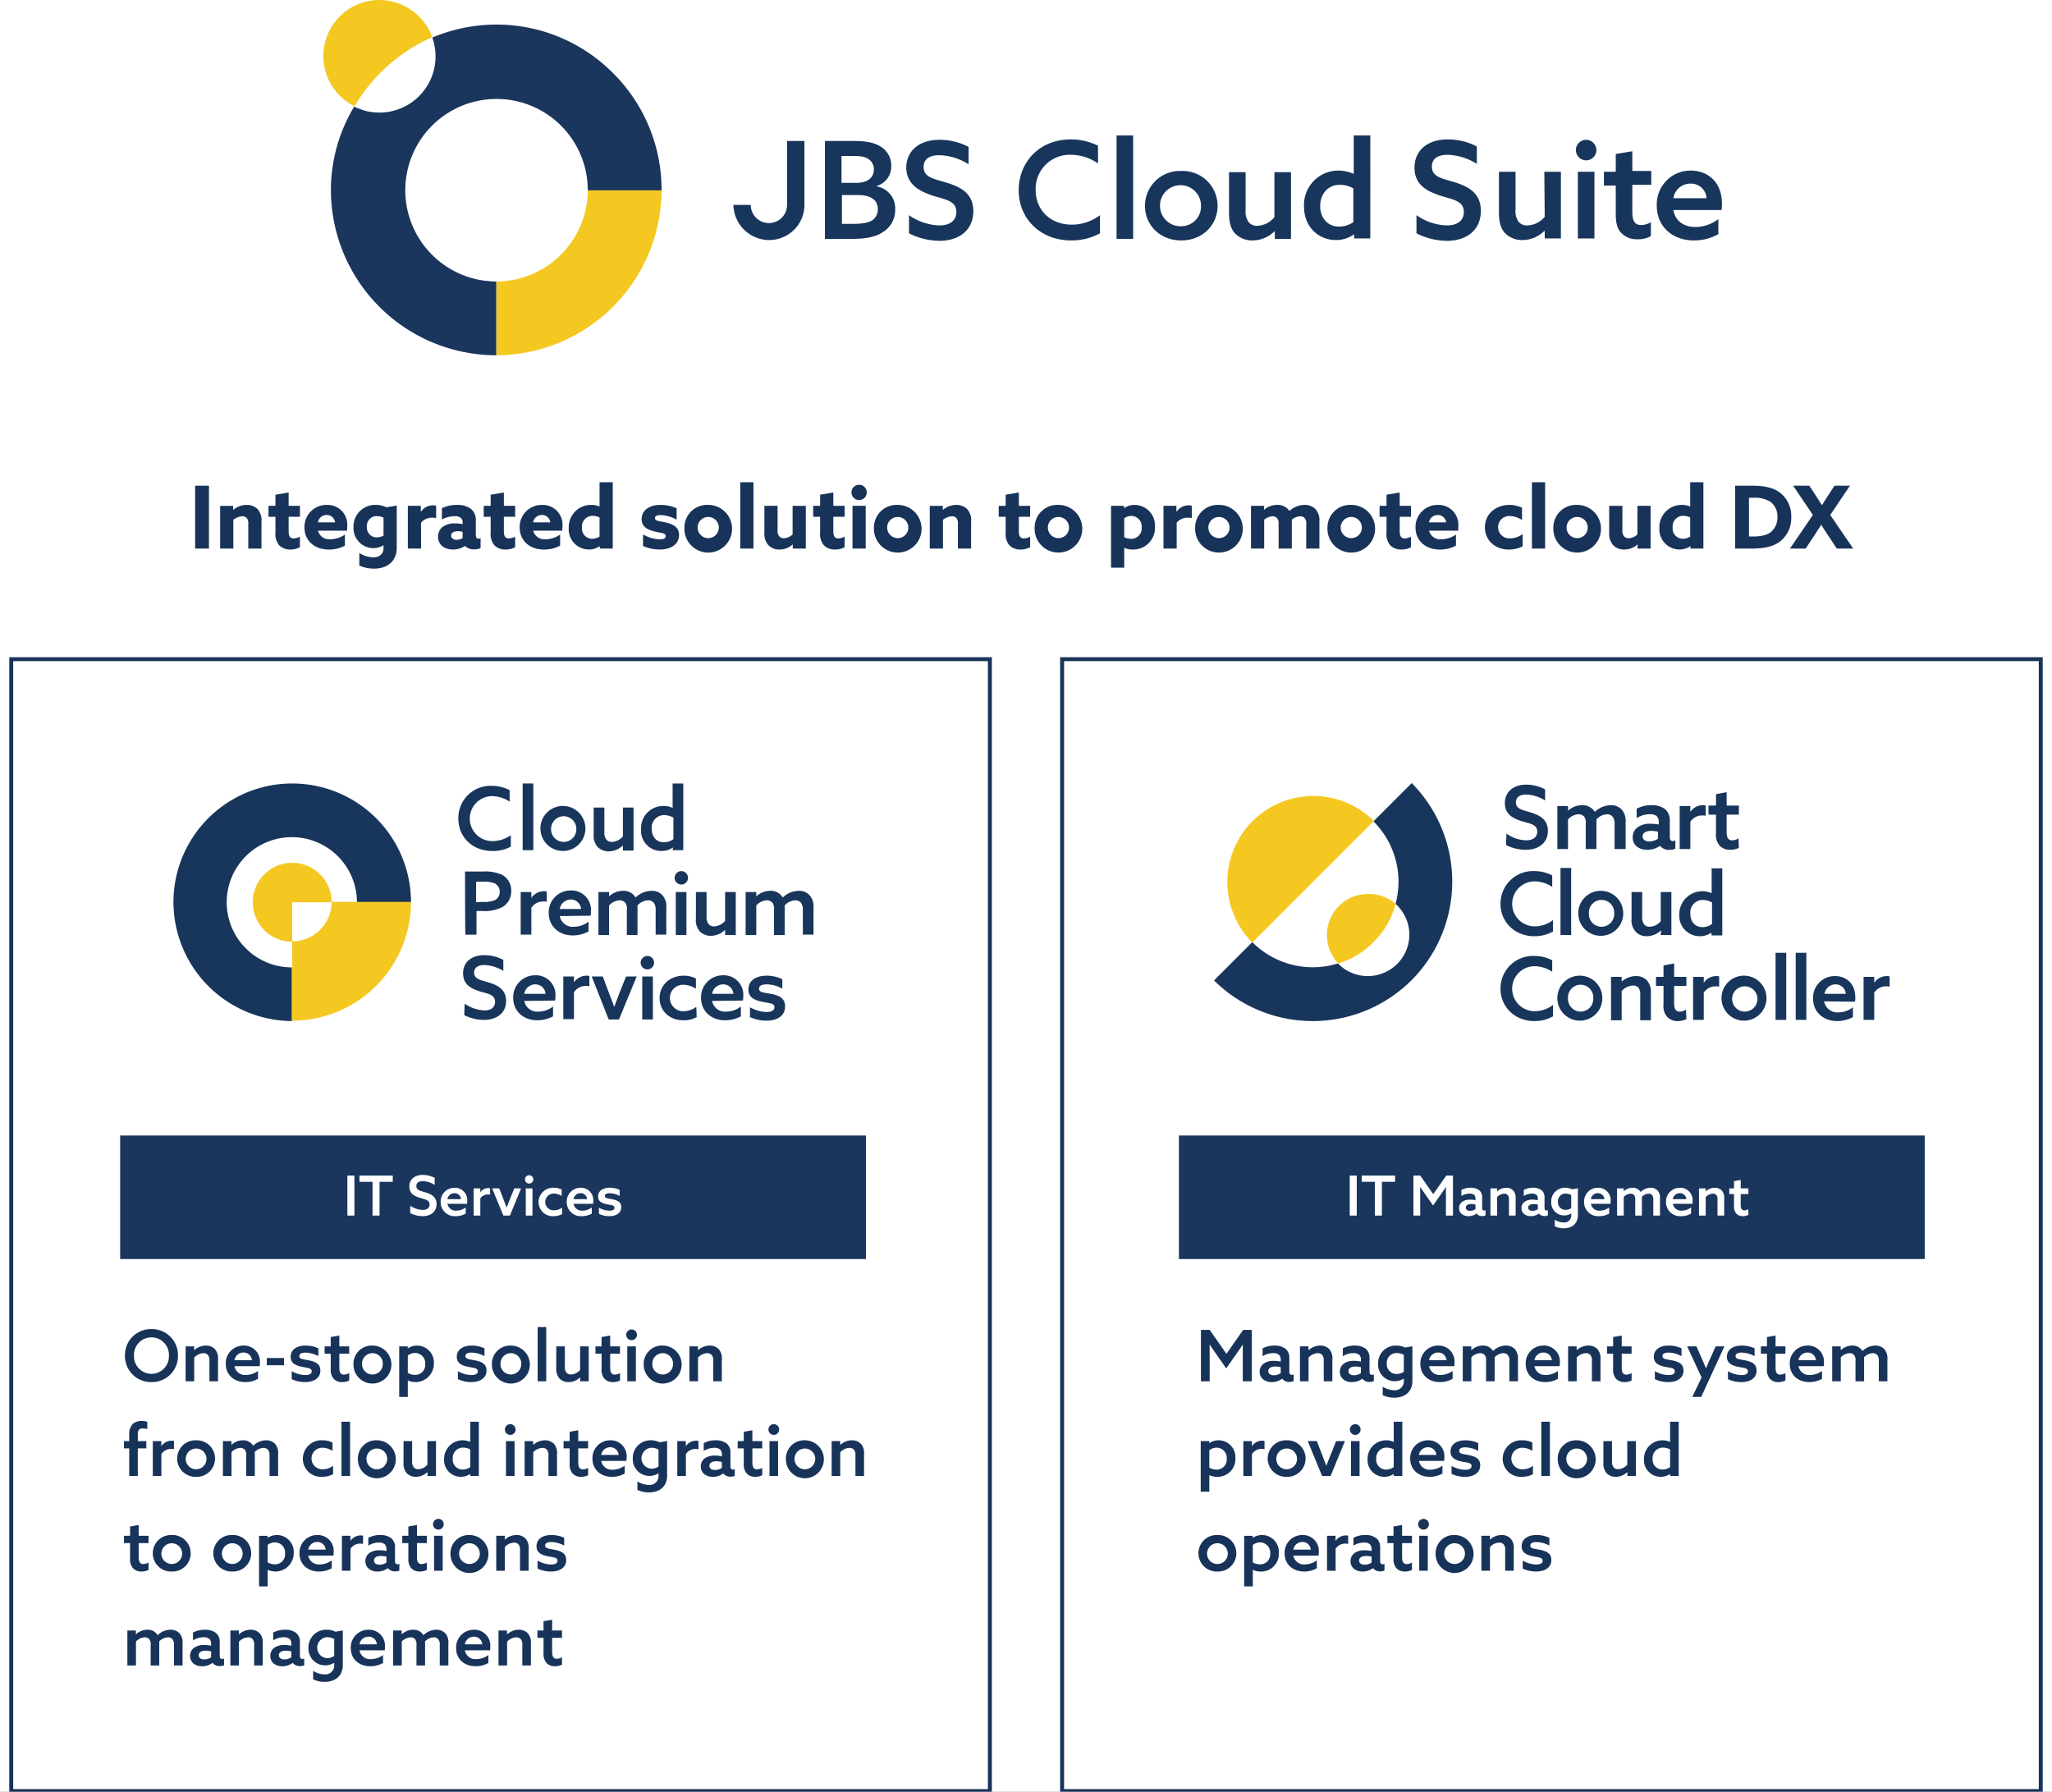<svg xmlns="http://www.w3.org/2000/svg" xmlns:xlink="http://www.w3.org/1999/xlink" width="520" height="454" viewBox="0 0 520 454"><rect x="0" y="0" width="520" height="454" fill="#808080" stroke="none"/><defs><clipPath id="b"><rect width="520" height="454"/></clipPath></defs><g id="a" clip-path="url(#b)"><rect width="520" height="454" fill="#fff"/><g transform="translate(-0.85 -0.278)"><path d="M224.4,59.2a6.523,6.523,0,0,0,3.3-5.8,5.657,5.657,0,0,0-4.7-5.9v-.1a5.109,5.109,0,0,0,3.7-5.1,5.561,5.561,0,0,0-2.9-5c-1.7-1-3.7-1.3-7-1.3h-6.9V60.8h6.9C220.3,60.8,222.7,60.3,224.4,59.2ZM214.2,39.8h2.3c2.2,0,3.4.1,4.3.7a3.029,3.029,0,0,1,1.5,2.7c0,2.3-1.9,3.4-4.3,3.4h-3.9V39.8Zm0,9.9h4c3.3,0,5.1,1.2,5.1,3.6a3.33,3.33,0,0,1-1.4,2.8c-1,.6-2.4.9-4.9.9h-2.8V49.7Z" fill="#18355b"/><path d="M237.4,49.9c3.2,1,5.8,1.3,5.8,4.1,0,2.3-1.8,3.4-4.3,3.4a14.149,14.149,0,0,1-7.7-2.6v4.6a17.512,17.512,0,0,0,7.7,1.9c5.1,0,8.6-2.8,8.6-7.5,0-4.6-3.3-6.2-7-7.3-3-.9-5.6-1.3-5.6-3.9,0-2.1,1.6-3,4-3a14.65,14.65,0,0,1,7.4,2.3V37.5a15.862,15.862,0,0,0-7.4-1.8c-5,0-8.4,2.7-8.4,7.2.2,4.3,3.5,5.9,6.9,7Z" fill="#18355b"/><path d="M195.8,61.1a8.92,8.92,0,0,0,8.9-8.9V36h-4.4V52.2a4.6,4.6,0,0,1-9.2,0h-4.4A9.093,9.093,0,0,0,195.8,61.1Z" fill="#18355b"/><rect width="4.2" height="26.2" transform="translate(283.8 34.6)" fill="#18355b"/><path d="M300.2,43.6a8.846,8.846,0,0,0-9.2,8.8c0,5,3.9,8.8,9.2,8.8s9.2-3.8,9.2-8.8A8.846,8.846,0,0,0,300.2,43.6Zm0,14a5.2,5.2,0,1,1,5-5.2A5,5,0,0,1,300.2,57.6Z" fill="#18355b"/><path d="M317.3,56.6a4.493,4.493,0,0,1-.8-3V43.9h-4.2V54.3c0,2.4.5,4,1.5,5.1a6.007,6.007,0,0,0,4.5,1.8,7.938,7.938,0,0,0,5.5-2.3h.1v1.9H328V43.9h-4.2V55.3a5.9,5.9,0,0,1-4.4,2.2,2.668,2.668,0,0,1-2.1-.9Z" fill="#18355b"/><path d="M343.9,34.6v9.7h-.1a9.553,9.553,0,0,0-3.6-.8,8.723,8.723,0,0,0-8.9,9.1c0,5.2,3.7,8.5,8.1,8.5a7.766,7.766,0,0,0,4.5-1.4h.1v1h4.1V34.6Zm0,21.9a6.532,6.532,0,0,1-3.7,1.2c-3,0-4.8-2.3-4.8-5.2,0-3,1.9-5.4,5-5.4a7.129,7.129,0,0,1,3.4.9v8.5Z" fill="#18355b"/><path d="M263.3,48.4a8.615,8.615,0,0,1,8.9-8.9,12.062,12.062,0,0,1,6.9,2.2V37.2a15.576,15.576,0,0,0-6.9-1.6c-7.9,0-13.2,5.7-13.2,12.9s5.5,12.7,13.3,12.7a15.18,15.18,0,0,0,7.3-1.8V54.8a11.686,11.686,0,0,1-7.1,2.4c-5.6,0-9.2-3.8-9.2-8.8Z" fill="#18355b"/><path d="M392.3,55.2a5.9,5.9,0,0,1-4.4,2.2,2.737,2.737,0,0,1-2.2-.9,4.493,4.493,0,0,1-.8-3V43.8h-4.2V54.2c0,2.4.5,4,1.5,5.1a6.007,6.007,0,0,0,4.5,1.8,7.938,7.938,0,0,0,5.5-2.3h.1v1.9h4.1V43.8h-4.2l.1,11.4Z" fill="#18355b"/><path d="M402.8,35.7a2.6,2.6,0,1,0,2.6,2.6,2.647,2.647,0,0,0-2.6-2.6Z" fill="#18355b"/><rect width="4.2" height="16.9" transform="translate(400.7 43.8)" fill="#18355b"/><path d="M414.5,38.6l-4.2.7v4.5h-3v3.5h3v7.2c0,2.5.5,3.9,1.4,4.8a5.347,5.347,0,0,0,4.1,1.6,6.569,6.569,0,0,0,3.4-.8V56.6a5.2,5.2,0,0,1-2.5.7c-1.9,0-2.2-1.6-2.2-3.5V47.1h4.8V43.6h-4.8v-5Z" fill="#18355b"/><path d="M429.3,43.5a8.547,8.547,0,0,0-8.6,8.9c0,5.3,4,8.8,9.4,8.8a12.414,12.414,0,0,0,6.2-1.6V55.8a9.679,9.679,0,0,1-5.8,2c-2.8,0-5.1-1.4-5.6-4.3h12.2a8.622,8.622,0,0,0,.1-1.7c0-5.5-3.7-8.3-7.9-8.3Zm-4.4,7a4.356,4.356,0,0,1,4.4-3.7,3.922,3.922,0,0,1,4,3.7Z" fill="#18355b"/><path d="M369.3,46.4c-3-.9-5.6-1.3-5.6-3.9,0-2.1,1.6-3,4-3a14.65,14.65,0,0,1,7.4,2.3V37.4a15.862,15.862,0,0,0-7.4-1.8c-5,0-8.4,2.7-8.4,7.2,0,4.4,3.3,6,6.7,7.1,3.2,1,5.8,1.3,5.8,4.1,0,2.3-1.8,3.4-4.3,3.4a14.149,14.149,0,0,1-7.7-2.6v4.6a17.512,17.512,0,0,0,7.7,1.9c5.1,0,8.6-2.8,8.6-7.5.1-4.6-3.2-6.3-6.8-7.4Z" fill="#18355b"/><path d="M90.7,27.2A42.945,42.945,0,0,1,110.4,9.7a14.4,14.4,0,0,0-10-9,14.192,14.192,0,0,0-9.7,26.5Z" fill="#f4c821"/><path d="M126.6,90.3h0V71.6h0a23.217,23.217,0,0,0,23.2-23.2h18.7a42,42,0,0,1-41.9,41.9Z" fill="#f4c821"/><path d="M156.2,18.8A41.608,41.608,0,0,0,126.6,6.5h0a41.868,41.868,0,0,0-16.2,3.3A14.242,14.242,0,0,1,93.6,28.4a20.916,20.916,0,0,1-3-1.1,41.067,41.067,0,0,0-5.9,21.1,41.952,41.952,0,0,0,41.9,41.9V71.6a23.123,23.123,0,1,1,23.2-23.1h18.7a41.667,41.667,0,0,0-12.3-29.7Z" fill="#1b365d"/><g transform="translate(-28)"><path d="M1.452,23h3.5V7.072h-3.5Zm6.336,0h3.344V15.718a3.86,3.86,0,0,1,2.266-.9,1.433,1.433,0,0,1,1.144.462,2.145,2.145,0,0,1,.374,1.518V23H18.26V16.246a4.353,4.353,0,0,0-.946-3.212,3.9,3.9,0,0,0-2.838-1.1,5.3,5.3,0,0,0-3.344,1.254l-.044-.022v-.99h-3.3Zm20.218-3.014a3.875,3.875,0,0,1-1.606.44c-1.012,0-1.254-.792-1.254-1.848v-3.63h2.86V12.176h-2.86V8.788L21.8,9.36v2.816h-1.76v2.772H21.8V18.93a4.41,4.41,0,0,0,.946,3.234,3.814,3.814,0,0,0,2.816,1.078,4.985,4.985,0,0,0,2.442-.594ZM39.93,18.468A8.915,8.915,0,0,0,40,17.324a5.008,5.008,0,0,0-5.17-5.39,5.582,5.582,0,0,0-5.676,5.7c0,3.388,2.574,5.61,6.138,5.61a8.311,8.311,0,0,0,4.114-.99V19.458a6.734,6.734,0,0,1-3.674,1.188,2.931,2.931,0,0,1-3.146-2.178Zm-7.37-2.112a2.236,2.236,0,0,1,2.222-1.87,2.114,2.114,0,0,1,2.134,1.87ZM43.054,27.29a8.82,8.82,0,0,0,3.7.792c3.454,0,5.786-1.892,5.786-5.3V12.088l-2.618.462a6.132,6.132,0,0,0-2.706-.616,5.46,5.46,0,0,0-5.632,5.654,5.06,5.06,0,0,0,5.038,5.3,4.559,4.559,0,0,0,2.53-.726l.044.022v.594c0,1.606-1.012,2.442-2.64,2.442a6.869,6.869,0,0,1-3.5-1.1Zm6.138-7.59a3.365,3.365,0,0,1-1.694.462,2.474,2.474,0,0,1-2.53-2.706,2.484,2.484,0,0,1,2.574-2.684,3.8,3.8,0,0,1,1.65.4Zm6.16,3.3H58.7V16.444a3.6,3.6,0,0,1,2.926-1.276,3.9,3.9,0,0,1,.9.11V12.132a2.682,2.682,0,0,0-.7-.088,3.662,3.662,0,0,0-3.146,1.606l-.044-.022V12.176H55.352Zm14.5-.66a3.167,3.167,0,0,0,2.332.858,3.637,3.637,0,0,0,1.606-.33V20.36a1.261,1.261,0,0,1-.55.132c-.462,0-.66-.352-.66-.858V15.96a3.58,3.58,0,0,0-1.21-2.992,5.715,5.715,0,0,0-3.608-1.034,8.607,8.607,0,0,0-3.784.836v2.882a6.76,6.76,0,0,1,3.168-.858,2.489,2.489,0,0,1,1.672.462,1.525,1.525,0,0,1,.418,1.144v.418a8.7,8.7,0,0,0-1.87-.2,5.346,5.346,0,0,0-3.036.77,3.085,3.085,0,0,0-1.32,2.618,2.951,2.951,0,0,0,1.276,2.53,4.4,4.4,0,0,0,2.508.7,5.269,5.269,0,0,0,3.014-.9Zm-.616-2a3,3,0,0,1-1.518.44c-.77,0-1.386-.374-1.386-1.078,0-.836.858-1.1,1.716-1.1a4.405,4.405,0,0,1,1.188.154Zm13.31-.352a3.875,3.875,0,0,1-1.606.44c-1.012,0-1.254-.792-1.254-1.848v-3.63h2.86V12.176h-2.86V8.788L76.34,9.36v2.816H74.58v2.772h1.76V18.93a4.41,4.41,0,0,0,.946,3.234A3.814,3.814,0,0,0,80.1,23.242a4.985,4.985,0,0,0,2.442-.594Zm11.924-1.518a8.915,8.915,0,0,0,.066-1.144,5.008,5.008,0,0,0-5.17-5.39,5.582,5.582,0,0,0-5.676,5.7c0,3.388,2.574,5.61,6.138,5.61a8.311,8.311,0,0,0,4.114-.99V19.458a6.734,6.734,0,0,1-3.674,1.188,2.931,2.931,0,0,1-3.146-2.178ZM87.1,16.356a2.236,2.236,0,0,1,2.222-1.87,2.114,2.114,0,0,1,2.134,1.87Zm16.9,6.072V23h3.278V6.192h-3.344v6.116l-.044.022a5.134,5.134,0,0,0-2.046-.4,5.651,5.651,0,0,0-5.72,5.874,5.119,5.119,0,0,0,5.082,5.434,4.847,4.847,0,0,0,2.75-.836Zm-.066-2.464a3.539,3.539,0,0,1-1.87.55,2.576,2.576,0,0,1-2.574-2.86,2.676,2.676,0,0,1,2.706-2.948,3.9,3.9,0,0,1,1.738.418ZM114.95,22.34a10.274,10.274,0,0,0,4.268.9c2.772,0,4.84-1.3,4.862-3.674,0-1.87-1.254-2.662-3.322-3.168-1.606-.4-2.772-.33-2.772-1.122,0-.506.528-.77,1.408-.77a9.116,9.116,0,0,1,4.07,1.166V12.792a10.106,10.106,0,0,0-4.136-.858c-2.684,0-4.708,1.3-4.73,3.586,0,1.782,1.21,2.64,3.256,3.146,1.628.418,2.838.33,2.838,1.166,0,.594-.55.836-1.474.836a9.249,9.249,0,0,1-4.268-1.254Zm13.838-4.752a2.685,2.685,0,1,1,2.684,2.772A2.7,2.7,0,0,1,128.788,17.588Zm-3.344,0a6.04,6.04,0,1,0,6.028-5.654A5.731,5.731,0,0,0,125.444,17.588ZM139.59,23h3.344V6.192H139.59Zm13.31-1.012V23h3.3V12.176h-3.344v7.238a3.388,3.388,0,0,1-2.2.968,1.544,1.544,0,0,1-1.188-.484,2.179,2.179,0,0,1-.418-1.562v-6.16h-3.344v6.666a4.423,4.423,0,0,0,1.034,3.322,3.8,3.8,0,0,0,2.816,1.078,4.874,4.874,0,0,0,3.3-1.276Zm13.134-2a3.875,3.875,0,0,1-1.606.44c-1.012,0-1.254-.792-1.254-1.848v-3.63h2.86V12.176h-2.86V8.788l-3.344.572v2.816h-1.76v2.772h1.76V18.93a4.41,4.41,0,0,0,.946,3.234,3.814,3.814,0,0,0,2.816,1.078,4.985,4.985,0,0,0,2.442-.594Zm1.738-11.242a1.936,1.936,0,1,0,1.936-1.914A1.934,1.934,0,0,0,167.772,8.744ZM168.036,23h3.344V12.176h-3.344Zm8.778-5.412A2.685,2.685,0,1,1,179.5,20.36,2.7,2.7,0,0,1,176.814,17.588Zm-3.344,0a6.04,6.04,0,1,0,6.028-5.654A5.731,5.731,0,0,0,173.47,17.588ZM187.616,23h3.344V15.718a3.86,3.86,0,0,1,2.266-.9,1.433,1.433,0,0,1,1.144.462,2.145,2.145,0,0,1,.374,1.518V23h3.344V16.246a4.353,4.353,0,0,0-.946-3.212,3.9,3.9,0,0,0-2.838-1.1,5.3,5.3,0,0,0-3.344,1.254l-.044-.022v-.99h-3.3Zm25.432-3.014a3.875,3.875,0,0,1-1.606.44c-1.012,0-1.254-.792-1.254-1.848v-3.63h2.86V12.176h-2.86V8.788l-3.344.572v2.816h-1.76v2.772h1.76V18.93a4.41,4.41,0,0,0,.946,3.234,3.814,3.814,0,0,0,2.816,1.078,4.985,4.985,0,0,0,2.442-.594Zm4.488-2.4a2.685,2.685,0,1,1,2.684,2.772A2.7,2.7,0,0,1,217.536,17.588Zm-3.344,0a6.04,6.04,0,1,0,6.028-5.654A5.731,5.731,0,0,0,214.192,17.588Zm22.7,5.258.044-.022a4.873,4.873,0,0,0,2.09.418,5.488,5.488,0,0,0,5.654-5.742,5.218,5.218,0,0,0-5.126-5.566,4.679,4.679,0,0,0-2.684.814l-.044-.022v-.55h-3.278V27.84H236.9Zm0-2.728v-4.8a3.106,3.106,0,0,1,1.8-.594,2.672,2.672,0,0,1,2.618,2.948,2.627,2.627,0,0,1-2.706,2.86A3.788,3.788,0,0,1,236.9,20.118ZM246.84,23h3.344V16.444a3.6,3.6,0,0,1,2.926-1.276,3.9,3.9,0,0,1,.9.11V12.132a2.682,2.682,0,0,0-.7-.088,3.662,3.662,0,0,0-3.146,1.606l-.044-.022V12.176H246.84Zm11.374-5.412A2.685,2.685,0,1,1,260.9,20.36,2.7,2.7,0,0,1,258.214,17.588Zm-3.344,0a6.04,6.04,0,1,0,6.028-5.654A5.731,5.731,0,0,0,254.87,17.588ZM283.008,23h3.344V16.2a4.236,4.236,0,0,0-.99-3.19,3.774,3.774,0,0,0-2.794-1.078,5.627,5.627,0,0,0-3.806,1.54,3.632,3.632,0,0,0-3.146-1.54,5.016,5.016,0,0,0-3.256,1.232l-.044-.022v-.968h-3.3V23h3.344V15.7a3.51,3.51,0,0,1,2.112-.88,1.494,1.494,0,0,1,1.144.462,2.042,2.042,0,0,1,.4,1.474V23h3.344V16.2a3.564,3.564,0,0,0-.022-.484,3.4,3.4,0,0,1,2.134-.9,1.494,1.494,0,0,1,1.144.462,1.968,1.968,0,0,1,.4,1.474Zm8.734-5.412a2.685,2.685,0,1,1,2.684,2.772A2.7,2.7,0,0,1,291.742,17.588Zm-3.344,0a6.04,6.04,0,1,0,6.028-5.654A5.731,5.731,0,0,0,288.4,17.588Zm21.164,2.4a3.875,3.875,0,0,1-1.606.44c-1.012,0-1.254-.792-1.254-1.848v-3.63h2.86V12.176H306.7V8.788l-3.344.572v2.816H301.6v2.772h1.76V18.93a4.41,4.41,0,0,0,.946,3.234,3.814,3.814,0,0,0,2.816,1.078,4.985,4.985,0,0,0,2.442-.594Zm11.924-1.518a8.914,8.914,0,0,0,.066-1.144,5.008,5.008,0,0,0-5.17-5.39,5.582,5.582,0,0,0-5.676,5.7c0,3.388,2.574,5.61,6.138,5.61a8.311,8.311,0,0,0,4.114-.99V19.458a6.734,6.734,0,0,1-3.674,1.188,2.931,2.931,0,0,1-3.146-2.178Zm-7.37-2.112a2.236,2.236,0,0,1,2.222-1.87,2.114,2.114,0,0,1,2.134,1.87Zm23.738,2.97a5.5,5.5,0,0,1-3.168,1.078,2.834,2.834,0,1,1-.044-5.654,5.82,5.82,0,0,1,3.058,1.012v-3.1a7.277,7.277,0,0,0-3.212-.726c-3.388,0-6.2,2.266-6.2,5.676,0,3.256,2.552,5.632,6.028,5.632a7.443,7.443,0,0,0,3.542-.836ZM340.208,23h3.344V6.192h-3.344Zm8.778-5.412a2.685,2.685,0,1,1,2.684,2.772A2.7,2.7,0,0,1,348.986,17.588Zm-3.344,0a6.04,6.04,0,1,0,6.028-5.654A5.731,5.731,0,0,0,345.642,17.588Zm21.34,4.4V23h3.3V12.176h-3.344v7.238a3.388,3.388,0,0,1-2.2.968,1.544,1.544,0,0,1-1.188-.484,2.179,2.179,0,0,1-.418-1.562v-6.16h-3.344v6.666a4.423,4.423,0,0,0,1.034,3.322,3.8,3.8,0,0,0,2.816,1.078,4.874,4.874,0,0,0,3.3-1.276Zm13.4.44V23h3.278V6.192h-3.344v6.116l-.044.022a5.135,5.135,0,0,0-2.046-.4,5.651,5.651,0,0,0-5.72,5.874,5.119,5.119,0,0,0,5.082,5.434,4.847,4.847,0,0,0,2.75-.836Zm-.066-2.464a3.539,3.539,0,0,1-1.87.55,2.576,2.576,0,0,1-2.574-2.86,2.676,2.676,0,0,1,2.706-2.948,3.9,3.9,0,0,1,1.738.418Zm14.894-.022V10.13h.946a7.594,7.594,0,0,1,4.422.968,4.628,4.628,0,0,1,1.848,3.916,4.723,4.723,0,0,1-1.54,3.674c-.99.858-2.442,1.254-4.708,1.254ZM391.71,23h4.312c3.344,0,5.632-.638,7.26-1.958a7.576,7.576,0,0,0,2.64-6.028,7.434,7.434,0,0,0-3.058-6.336c-1.65-1.144-3.85-1.606-6.688-1.606H391.71Zm13.882,0h3.982l2.266-3.432c.572-.88,1.1-1.694,1.65-2.574h.044c.528.836,1.078,1.716,1.672,2.6L417.472,23h4.158l-5.83-8.514,4.994-7.414h-3.916l-1.43,2.2c-.594.9-1.21,1.87-1.738,2.728h-.022c-.55-.88-1.166-1.848-1.76-2.75L410.5,7.072h-4.092l4.994,7.414Z" transform="translate(76.85 116.278)" fill="#183359"/></g><path d="M7.38,17.11a4.449,4.449,0,0,1-4.428-4.626,4.432,4.432,0,1,1,8.856,0A4.449,4.449,0,0,1,7.38,17.11Zm0,2.088a6.58,6.58,0,0,0,6.714-6.714A6.58,6.58,0,0,0,7.38,5.77,6.58,6.58,0,0,0,.666,12.484,6.58,6.58,0,0,0,7.38,19.2Zm8.658-.2h2.178V12.988a3.362,3.362,0,0,1,2.322-1.116,1.445,1.445,0,0,1,1.17.486,2.2,2.2,0,0,1,.36,1.512V19h2.178V13.492a3.509,3.509,0,0,0-.756-2.61,3.089,3.089,0,0,0-2.34-.936,4.365,4.365,0,0,0-2.916,1.17L18.2,11.1v-.954h-2.16Zm18.774-3.834a6.629,6.629,0,0,0,.054-.882,4.03,4.03,0,0,0-4.14-4.338,4.483,4.483,0,0,0-4.518,4.644c0,2.772,2.088,4.608,4.932,4.608a6.461,6.461,0,0,0,3.24-.828v-2A5.269,5.269,0,0,1,31.356,17.4a2.723,2.723,0,0,1-2.934-2.232Zm-6.39-1.512a2.282,2.282,0,0,1,2.286-1.944,2.074,2.074,0,0,1,2.124,1.944Zm8.19,1.278h4.356V13.1H36.612ZM42.93,18.46a7.933,7.933,0,0,0,3.4.738c2.088,0,3.852-.918,3.852-2.916,0-1.692-1.206-2.232-2.9-2.592-1.314-.27-2.43-.252-2.43-1.08,0-.612.612-.882,1.548-.882a7.156,7.156,0,0,1,3.276.9v-1.98a7.553,7.553,0,0,0-3.276-.7c-2.124,0-3.726.972-3.744,2.826,0,1.6,1.152,2.2,2.844,2.556,1.35.288,2.484.252,2.484,1.134,0,.666-.63.954-1.62.954a6.994,6.994,0,0,1-3.438-.99Zm14.562-1.53a2.944,2.944,0,0,1-1.332.378c-.99,0-1.17-.828-1.17-1.818V12h2.5V10.144h-2.5V7.408l-2.178.378v2.358H51.264V12h1.548v3.8a3.524,3.524,0,0,0,.72,2.538,2.837,2.837,0,0,0,2.16.864,3.909,3.909,0,0,0,1.8-.414Zm3.258-2.358a2.629,2.629,0,1,1,5.256,0,2.629,2.629,0,1,1-5.256,0Zm-2.178,0a4.81,4.81,0,1,0,4.806-4.626A4.623,4.623,0,0,0,58.572,14.572Zm13.77,4.23.036-.018a4.652,4.652,0,0,0,6.57-4.266,4.281,4.281,0,0,0-4.23-4.572,4.076,4.076,0,0,0-2.358.72l-.036-.018v-.5h-2.16V22.96h2.178Zm0-1.908V12.466a3.079,3.079,0,0,1,1.89-.648,2.586,2.586,0,0,1,2.52,2.826,2.53,2.53,0,0,1-2.574,2.736A3.881,3.881,0,0,1,72.342,16.894Zm12.69,1.566a7.933,7.933,0,0,0,3.4.738c2.088,0,3.852-.918,3.852-2.916,0-1.692-1.206-2.232-2.9-2.592-1.314-.27-2.43-.252-2.43-1.08,0-.612.612-.882,1.548-.882a7.156,7.156,0,0,1,3.276.9v-1.98a7.553,7.553,0,0,0-3.276-.7c-2.124,0-3.726.972-3.744,2.826,0,1.6,1.152,2.2,2.844,2.556,1.35.288,2.484.252,2.484,1.134,0,.666-.63.954-1.62.954a6.994,6.994,0,0,1-3.438-.99Zm10.8-3.888a2.629,2.629,0,1,1,5.256,0,2.629,2.629,0,1,1-5.256,0Zm-2.178,0A4.81,4.81,0,1,0,98.46,9.946,4.623,4.623,0,0,0,93.654,14.572ZM105.246,19h2.178V5.248h-2.178Zm10.782-.972V19h2.16V10.144H116.01V16.12a3.221,3.221,0,0,1-2.3,1.152,1.465,1.465,0,0,1-1.17-.486,2.279,2.279,0,0,1-.4-1.566V10.144h-2.178V15.58a3.735,3.735,0,0,0,.792,2.682,3.141,3.141,0,0,0,2.358.936,4.17,4.17,0,0,0,2.88-1.188Zm10.1-1.1a2.944,2.944,0,0,1-1.332.378c-.99,0-1.17-.828-1.17-1.818V12h2.5V10.144h-2.5V7.408l-2.178.378v2.358H119.9V12h1.548v3.8a3.524,3.524,0,0,0,.72,2.538,2.837,2.837,0,0,0,2.16.864,3.909,3.909,0,0,0,1.8-.414ZM127.962,19h2.178V10.144h-2.178Zm-.27-11.79a1.359,1.359,0,1,0,1.368-1.35A1.36,1.36,0,0,0,127.692,7.21Zm6.606,7.362a2.629,2.629,0,1,1,5.256,0,2.629,2.629,0,1,1-5.256,0Zm-2.178,0a4.81,4.81,0,1,0,4.806-4.626A4.623,4.623,0,0,0,132.12,14.572ZM143.712,19h2.178V12.988a3.362,3.362,0,0,1,2.322-1.116,1.445,1.445,0,0,1,1.17.486,2.2,2.2,0,0,1,.36,1.512V19h2.178V13.492a3.509,3.509,0,0,0-.756-2.61,3.089,3.089,0,0,0-2.34-.936,4.365,4.365,0,0,0-2.916,1.17l-.036-.018v-.954h-2.16ZM1.746,43H3.924V36h2.16V34.144H3.924v-1.71c0-.846.2-1.494,1.17-1.494a5.865,5.865,0,0,1,1.224.162V29.266A4.37,4.37,0,0,0,4.9,29.05a3.273,3.273,0,0,0-2.286.774,3.793,3.793,0,0,0-.864,2.808v1.512H.414V36H1.746Zm5.976,0H9.9V37.438a2.9,2.9,0,0,1,2.466-1.314,2.807,2.807,0,0,1,.72.09V34.126a2.236,2.236,0,0,0-.594-.072A3.1,3.1,0,0,0,9.918,35.4l-.036-.018V34.144H7.722Zm8.352-4.428A2.629,2.629,0,1,1,18.7,41.29,2.619,2.619,0,0,1,16.074,38.572Zm-2.178,0A4.623,4.623,0,0,0,18.7,43.2a4.629,4.629,0,1,0,0-9.252A4.623,4.623,0,0,0,13.9,38.572ZM37.3,43h2.178V37.456a3.6,3.6,0,0,0-.774-2.61,3.061,3.061,0,0,0-2.3-.9,4.722,4.722,0,0,0-3.24,1.386,2.9,2.9,0,0,0-2.646-1.386A4.157,4.157,0,0,0,27.684,35.1l-.036-.018v-.936h-2.16V43h2.178V36.934a3.32,3.32,0,0,1,2.214-1.062,1.483,1.483,0,0,1,1.152.468,2.06,2.06,0,0,1,.36,1.476V43H33.57V37.456a5.063,5.063,0,0,0-.018-.54,3.3,3.3,0,0,1,2.214-1.044,1.431,1.431,0,0,1,1.134.468,2.072,2.072,0,0,1,.4,1.476Zm16.11-2.592a4.252,4.252,0,0,1-2.592.882,2.73,2.73,0,1,1-.036-5.454,4.629,4.629,0,0,1,2.484.81V34.522a5.717,5.717,0,0,0-2.52-.576,4.714,4.714,0,0,0-5,4.662,4.6,4.6,0,0,0,4.9,4.59,5.889,5.889,0,0,0,2.772-.666ZM55.53,43h2.178V29.248H55.53Zm6.336-4.428a2.629,2.629,0,1,1,2.628,2.718A2.619,2.619,0,0,1,61.866,38.572Zm-2.178,0a4.81,4.81,0,1,0,4.806-4.626A4.623,4.623,0,0,0,59.688,38.572Zm17.64,3.456V43h2.16V34.144H77.31V40.12a3.221,3.221,0,0,1-2.3,1.152,1.465,1.465,0,0,1-1.17-.486,2.279,2.279,0,0,1-.4-1.566V34.144H71.262V39.58a3.735,3.735,0,0,0,.792,2.682,3.141,3.141,0,0,0,2.358.936,4.17,4.17,0,0,0,2.88-1.188Zm10.854.468V43h2.16V29.248H88.164v5.076l-.036.018a4.7,4.7,0,0,0-6.588,4.392A4.222,4.222,0,0,0,85.788,43.2a4.12,4.12,0,0,0,2.358-.72Zm-.018-1.746a3.547,3.547,0,0,1-1.926.612,2.494,2.494,0,0,1-2.5-2.736A2.6,2.6,0,0,1,86.364,35.8a4.091,4.091,0,0,1,1.8.45ZM97.218,43H99.4V34.144H97.218Zm-.27-11.79a1.359,1.359,0,1,0,1.368-1.35A1.36,1.36,0,0,0,96.948,31.21Zm5,11.79h2.178V36.988a3.362,3.362,0,0,1,2.322-1.116,1.445,1.445,0,0,1,1.17.486,2.2,2.2,0,0,1,.36,1.512V43h2.178V37.492a3.509,3.509,0,0,0-.756-2.61,3.089,3.089,0,0,0-2.34-.936,4.365,4.365,0,0,0-2.916,1.17l-.036-.018v-.954h-2.16Zm16.092-2.07a2.944,2.944,0,0,1-1.332.378c-.99,0-1.17-.828-1.17-1.818V36h2.5V34.144h-2.5V31.408l-2.178.378v2.358h-1.548V36h1.548v3.8a3.524,3.524,0,0,0,.72,2.538,2.837,2.837,0,0,0,2.16.864,3.909,3.909,0,0,0,1.8-.414Zm9.7-1.764a6.628,6.628,0,0,0,.054-.882,4.03,4.03,0,0,0-4.14-4.338,4.483,4.483,0,0,0-4.518,4.644c0,2.772,2.088,4.608,4.932,4.608a6.461,6.461,0,0,0,3.24-.828v-2A5.269,5.269,0,0,1,124.29,41.4a2.723,2.723,0,0,1-2.934-2.232Zm-6.39-1.512a2.282,2.282,0,0,1,2.286-1.944,2.074,2.074,0,0,1,2.124,1.944Zm9.18,8.856a6.707,6.707,0,0,0,2.916.648c2.772,0,4.608-1.584,4.608-4.266V34.126l-1.872.324a4.923,4.923,0,0,0-2.232-.5,4.456,4.456,0,0,0-4.59,4.644,4.2,4.2,0,0,0,4.23,4.374,3.99,3.99,0,0,0,2.25-.648l.036.036v.558a2.24,2.24,0,0,1-2.5,2.34,5.358,5.358,0,0,1-2.844-.9Zm5.346-5.922a3.243,3.243,0,0,1-1.818.558,2.66,2.66,0,0,1,0-5.31,3.828,3.828,0,0,1,1.818.468ZM140.634,43h2.178V37.438a2.9,2.9,0,0,1,2.466-1.314,2.807,2.807,0,0,1,.72.09V34.126a2.236,2.236,0,0,0-.594-.072,3.1,3.1,0,0,0-2.574,1.35l-.036-.018V34.144h-2.16Zm11.664-.648a2.2,2.2,0,0,0,1.818.81,2.611,2.611,0,0,0,1.08-.216v-1.71a1.146,1.146,0,0,1-.486.126c-.432,0-.612-.342-.612-.828v-3.4a2.9,2.9,0,0,0-.936-2.358,4.455,4.455,0,0,0-2.844-.828,6.131,6.131,0,0,0-2.988.72v1.98a5.012,5.012,0,0,1,2.664-.792,2.21,2.21,0,0,1,1.494.432,1.567,1.567,0,0,1,.432,1.206v.522a7.423,7.423,0,0,0-1.71-.2,4.474,4.474,0,0,0-2.484.612,2.5,2.5,0,0,0-1.134,2.142,2.442,2.442,0,0,0,.99,2.034,3.465,3.465,0,0,0,2.052.594,4.254,4.254,0,0,0,2.628-.846Zm-.378-1.422a3.139,3.139,0,0,1-1.746.54c-.774,0-1.4-.342-1.4-1.062,0-.864.882-1.152,1.782-1.152a5.7,5.7,0,0,1,1.368.18Zm10.242,0a2.944,2.944,0,0,1-1.332.378c-.99,0-1.17-.828-1.17-1.818V36h2.5V34.144h-2.5V31.408l-2.178.378v2.358h-1.548V36h1.548v3.8a3.524,3.524,0,0,0,.72,2.538,2.837,2.837,0,0,0,2.16.864,3.909,3.909,0,0,0,1.8-.414ZM164,43h2.178V34.144H164Zm-.27-11.79a1.359,1.359,0,1,0,1.368-1.35A1.36,1.36,0,0,0,163.728,31.21Zm6.606,7.362a2.629,2.629,0,1,1,2.628,2.718A2.619,2.619,0,0,1,170.334,38.572Zm-2.178,0a4.81,4.81,0,1,0,4.806-4.626A4.623,4.623,0,0,0,168.156,38.572ZM179.748,43h2.178V36.988a3.362,3.362,0,0,1,2.322-1.116,1.445,1.445,0,0,1,1.17.486,2.2,2.2,0,0,1,.36,1.512V43h2.178V37.492a3.509,3.509,0,0,0-.756-2.61,3.089,3.089,0,0,0-2.34-.936,4.365,4.365,0,0,0-2.916,1.17l-.036-.018v-.954h-2.16ZM6.642,64.93a2.944,2.944,0,0,1-1.332.378c-.99,0-1.17-.828-1.17-1.818V60h2.5V58.144H4.14V55.408l-2.178.378v2.358H.414V60H1.962v3.8a3.524,3.524,0,0,0,.72,2.538,2.837,2.837,0,0,0,2.16.864,3.909,3.909,0,0,0,1.8-.414ZM9.9,62.572a2.629,2.629,0,1,1,2.628,2.718A2.619,2.619,0,0,1,9.9,62.572Zm-2.178,0A4.623,4.623,0,0,0,12.528,67.2a4.629,4.629,0,1,0,0-9.252A4.623,4.623,0,0,0,7.722,62.572Zm17.514,0a2.629,2.629,0,1,1,2.628,2.718A2.619,2.619,0,0,1,25.236,62.572Zm-2.178,0A4.623,4.623,0,0,0,27.864,67.2a4.629,4.629,0,1,0,0-9.252A4.623,4.623,0,0,0,23.058,62.572Zm13.77,4.23.036-.018a4.652,4.652,0,0,0,6.57-4.266,4.281,4.281,0,0,0-4.23-4.572,4.076,4.076,0,0,0-2.358.72l-.036-.018v-.5H34.65V70.96h2.178Zm0-1.908V60.466a3.079,3.079,0,0,1,1.89-.648,2.586,2.586,0,0,1,2.52,2.826,2.53,2.53,0,0,1-2.574,2.736A3.881,3.881,0,0,1,36.828,64.894ZM53.5,63.166a6.629,6.629,0,0,0,.054-.882,4.03,4.03,0,0,0-4.14-4.338,4.483,4.483,0,0,0-4.518,4.644c0,2.772,2.088,4.608,4.932,4.608a6.461,6.461,0,0,0,3.24-.828v-2A5.269,5.269,0,0,1,50.04,65.4a2.723,2.723,0,0,1-2.934-2.232Zm-6.39-1.512a2.282,2.282,0,0,1,2.286-1.944,2.074,2.074,0,0,1,2.124,1.944ZM55.638,67h2.178V61.438a2.9,2.9,0,0,1,2.466-1.314,2.807,2.807,0,0,1,.72.09V58.126a2.236,2.236,0,0,0-.594-.072,3.1,3.1,0,0,0-2.574,1.35l-.036-.018V58.144h-2.16ZM67.3,66.352a2.2,2.2,0,0,0,1.818.81,2.611,2.611,0,0,0,1.08-.216v-1.71a1.146,1.146,0,0,1-.486.126c-.432,0-.612-.342-.612-.828v-3.4a2.9,2.9,0,0,0-.936-2.358,4.455,4.455,0,0,0-2.844-.828,6.131,6.131,0,0,0-2.988.72v1.98A5.012,5.012,0,0,1,65,59.854a2.21,2.21,0,0,1,1.494.432,1.567,1.567,0,0,1,.432,1.206v.522a7.423,7.423,0,0,0-1.71-.2,4.474,4.474,0,0,0-2.484.612A2.5,2.5,0,0,0,61.6,64.57a2.442,2.442,0,0,0,.99,2.034,3.465,3.465,0,0,0,2.052.594,4.254,4.254,0,0,0,2.628-.846Zm-.378-1.422a3.139,3.139,0,0,1-1.746.54c-.774,0-1.4-.342-1.4-1.062,0-.864.882-1.152,1.782-1.152a5.7,5.7,0,0,1,1.368.18Zm10.242,0a2.944,2.944,0,0,1-1.332.378c-.99,0-1.17-.828-1.17-1.818V60h2.5V58.144h-2.5V55.408l-2.178.378v2.358H70.938V60h1.548v3.8a3.524,3.524,0,0,0,.72,2.538,2.837,2.837,0,0,0,2.16.864,3.909,3.909,0,0,0,1.8-.414ZM79,67H81.18V58.144H79Zm-.27-11.79A1.359,1.359,0,1,0,80.1,53.86,1.36,1.36,0,0,0,78.732,55.21Zm6.606,7.362a2.629,2.629,0,1,1,2.628,2.718A2.619,2.619,0,0,1,85.338,62.572Zm-2.178,0a4.81,4.81,0,1,0,4.806-4.626A4.623,4.623,0,0,0,83.16,62.572ZM94.752,67H96.93V60.988a3.362,3.362,0,0,1,2.322-1.116,1.445,1.445,0,0,1,1.17.486,2.2,2.2,0,0,1,.36,1.512V67h2.178V61.492a3.509,3.509,0,0,0-.756-2.61,3.089,3.089,0,0,0-2.34-.936,4.365,4.365,0,0,0-2.916,1.17l-.036-.018v-.954h-2.16Zm10.476-.54a7.934,7.934,0,0,0,3.4.738c2.088,0,3.852-.918,3.852-2.916,0-1.692-1.206-2.232-2.9-2.592-1.314-.27-2.43-.252-2.43-1.08,0-.612.612-.882,1.548-.882a7.156,7.156,0,0,1,3.276.9v-1.98a7.553,7.553,0,0,0-3.276-.7c-2.124,0-3.726.972-3.744,2.826,0,1.6,1.152,2.2,2.844,2.556,1.35.288,2.484.252,2.484,1.134,0,.666-.63.954-1.62.954a6.994,6.994,0,0,1-3.438-.99ZM13.086,91h2.178V85.456a3.6,3.6,0,0,0-.774-2.61,3.061,3.061,0,0,0-2.3-.9,4.722,4.722,0,0,0-3.24,1.386A2.9,2.9,0,0,0,6.3,81.946,4.157,4.157,0,0,0,3.474,83.1l-.036-.018v-.936H1.278V91H3.456V84.934A3.32,3.32,0,0,1,5.67,83.872a1.483,1.483,0,0,1,1.152.468,2.06,2.06,0,0,1,.36,1.476V91H9.36V85.456a5.062,5.062,0,0,0-.018-.54,3.3,3.3,0,0,1,2.214-1.044,1.431,1.431,0,0,1,1.134.468,2.072,2.072,0,0,1,.4,1.476Zm9.792-.648a2.2,2.2,0,0,0,1.818.81,2.611,2.611,0,0,0,1.08-.216v-1.71a1.146,1.146,0,0,1-.486.126c-.432,0-.612-.342-.612-.828v-3.4a2.9,2.9,0,0,0-.936-2.358,4.455,4.455,0,0,0-2.844-.828,6.131,6.131,0,0,0-2.988.72v1.98a5.012,5.012,0,0,1,2.664-.792,2.21,2.21,0,0,1,1.494.432,1.567,1.567,0,0,1,.432,1.206v.522a7.423,7.423,0,0,0-1.71-.2,4.474,4.474,0,0,0-2.484.612,2.5,2.5,0,0,0-1.134,2.142,2.442,2.442,0,0,0,.99,2.034,3.465,3.465,0,0,0,2.052.594,4.254,4.254,0,0,0,2.628-.846ZM22.5,88.93a3.139,3.139,0,0,1-1.746.54c-.774,0-1.4-.342-1.4-1.062,0-.864.882-1.152,1.782-1.152a5.7,5.7,0,0,1,1.368.18ZM27.378,91h2.178V84.988a3.362,3.362,0,0,1,2.322-1.116,1.445,1.445,0,0,1,1.17.486,2.2,2.2,0,0,1,.36,1.512V91h2.178V85.492a3.509,3.509,0,0,0-.756-2.61,3.089,3.089,0,0,0-2.34-.936,4.365,4.365,0,0,0-2.916,1.17l-.036-.018v-.954h-2.16ZM43.2,90.352a2.2,2.2,0,0,0,1.818.81,2.611,2.611,0,0,0,1.08-.216v-1.71a1.146,1.146,0,0,1-.486.126c-.432,0-.612-.342-.612-.828v-3.4a2.9,2.9,0,0,0-.936-2.358,4.455,4.455,0,0,0-2.844-.828,6.131,6.131,0,0,0-2.988.72v1.98a5.012,5.012,0,0,1,2.664-.792,2.21,2.21,0,0,1,1.494.432,1.567,1.567,0,0,1,.432,1.206v.522a7.423,7.423,0,0,0-1.71-.2,4.474,4.474,0,0,0-2.484.612,2.5,2.5,0,0,0-1.134,2.142,2.442,2.442,0,0,0,.99,2.034,3.465,3.465,0,0,0,2.052.594,4.254,4.254,0,0,0,2.628-.846Zm-.378-1.422a3.139,3.139,0,0,1-1.746.54c-.774,0-1.4-.342-1.4-1.062,0-.864.882-1.152,1.782-1.152a5.7,5.7,0,0,1,1.368.18Zm5.526,5.58a6.707,6.707,0,0,0,2.916.648c2.772,0,4.608-1.584,4.608-4.266V82.126L54,82.45a4.923,4.923,0,0,0-2.232-.5,4.456,4.456,0,0,0-4.59,4.644,4.2,4.2,0,0,0,4.23,4.374,3.99,3.99,0,0,0,2.25-.648l.036.036v.558a2.24,2.24,0,0,1-2.5,2.34,5.358,5.358,0,0,1-2.844-.9Zm5.346-5.922a3.243,3.243,0,0,1-1.818.558,2.66,2.66,0,0,1,0-5.31,3.828,3.828,0,0,1,1.818.468Zm12.8-1.422a6.628,6.628,0,0,0,.054-.882,4.03,4.03,0,0,0-4.14-4.338,4.483,4.483,0,0,0-4.518,4.644c0,2.772,2.088,4.608,4.932,4.608a6.461,6.461,0,0,0,3.24-.828v-2A5.269,5.269,0,0,1,63.036,89.4,2.723,2.723,0,0,1,60.1,87.166ZM60.1,85.654a2.282,2.282,0,0,1,2.286-1.944,2.074,2.074,0,0,1,2.124,1.944ZM80.442,91H82.62V85.456a3.6,3.6,0,0,0-.774-2.61,3.061,3.061,0,0,0-2.3-.9,4.722,4.722,0,0,0-3.24,1.386,2.9,2.9,0,0,0-2.646-1.386A4.157,4.157,0,0,0,70.83,83.1l-.036-.018v-.936h-2.16V91h2.178V84.934a3.32,3.32,0,0,1,2.214-1.062,1.483,1.483,0,0,1,1.152.468,2.06,2.06,0,0,1,.36,1.476V91h2.178V85.456a5.063,5.063,0,0,0-.018-.54,3.3,3.3,0,0,1,2.214-1.044,1.431,1.431,0,0,1,1.134.468,2.072,2.072,0,0,1,.4,1.476Zm12.744-3.834a6.628,6.628,0,0,0,.054-.882,4.03,4.03,0,0,0-4.14-4.338,4.483,4.483,0,0,0-4.518,4.644c0,2.772,2.088,4.608,4.932,4.608a6.461,6.461,0,0,0,3.24-.828v-2A5.269,5.269,0,0,1,89.73,89.4,2.723,2.723,0,0,1,86.8,87.166ZM86.8,85.654a2.282,2.282,0,0,1,2.286-1.944,2.074,2.074,0,0,1,2.124,1.944ZM95.328,91h2.178V84.988a3.362,3.362,0,0,1,2.322-1.116,1.445,1.445,0,0,1,1.17.486,2.2,2.2,0,0,1,.36,1.512V91h2.178V85.492a3.509,3.509,0,0,0-.756-2.61,3.089,3.089,0,0,0-2.34-.936,4.365,4.365,0,0,0-2.916,1.17l-.036-.018v-.954h-2.16Zm16.092-2.07a2.944,2.944,0,0,1-1.332.378c-.99,0-1.17-.828-1.17-1.818V84h2.5V82.144h-2.5V79.408l-2.178.378v2.358h-1.548V84h1.548v3.8a3.524,3.524,0,0,0,.72,2.538,2.837,2.837,0,0,0,2.16.864,3.909,3.909,0,0,0,1.8-.414Z" transform="translate(31.85 331.278)" fill="#183359"/><path d="M44.8,228.9a30.1,30.1,0,1,1,60.2,0H91.3a16.5,16.5,0,1,0-16.5,16.5V259a30.239,30.239,0,0,1-30-30.1Z" fill="#18355b"/><path d="M74.9,238.9a10,10,0,1,1,10-10h-10Z" fill="#f4c821"/><path d="M74.9,258.9V238.8a10.029,10.029,0,0,0,10-10H105A30.13,30.13,0,0,1,74.9,258.9Z" fill="#f4c821"/><path d="M133.7,253.9a3.323,3.323,0,0,0,3.6,2.7,5.941,5.941,0,0,0,3.7-1.3v2.5a8.456,8.456,0,0,1-4,1c-3.5,0-6.1-2.3-6.1-5.7a5.551,5.551,0,0,1,5.6-5.7,4.932,4.932,0,0,1,5.1,5.3,3.749,3.749,0,0,1-.1,1.1l-7.8.1Zm5.4-1.8a2.59,2.59,0,0,0-2.6-2.4,2.845,2.845,0,0,0-2.8,2.4Z" fill="#18355b"/><path d="M143.6,247.7h2.7v1.5h0a3.854,3.854,0,0,1,3.2-1.7,1.7,1.7,0,0,1,.7.1v2.6a2.483,2.483,0,0,0-.9-.1,3.526,3.526,0,0,0-3,1.6v6.8h-2.7V247.7Z" fill="#18355b"/><path d="M150.8,247.7h2.8l1.5,4c.5,1.2.9,2.4,1.4,3.7h0c.5-1.3.9-2.4,1.4-3.7l1.6-4h2.7l-4.5,10.9h-2.6l-4.3-10.9Z" fill="#18355b"/><path d="M164.9,242.5a1.7,1.7,0,1,1-1.7,1.7A1.752,1.752,0,0,1,164.9,242.5Zm-1.3,5.2h2.7v10.9h-2.7Z" fill="#18355b"/><path d="M177.4,258a6.813,6.813,0,0,1-3.4.8c-3.5,0-6-2.4-6-5.6,0-3.4,2.7-5.7,6.1-5.7a7.094,7.094,0,0,1,3.1.7v2.6a5.988,5.988,0,0,0-3.1-1,3.353,3.353,0,1,0,0,6.7,5.386,5.386,0,0,0,3.2-1.1l.1,2.6Z" fill="#18355b"/><path d="M181.3,253.9a3.323,3.323,0,0,0,3.6,2.7,5.941,5.941,0,0,0,3.7-1.3v2.5a8.456,8.456,0,0,1-4,1c-3.5,0-6.1-2.3-6.1-5.7a5.551,5.551,0,0,1,5.6-5.7,4.932,4.932,0,0,1,5.1,5.3,3.749,3.749,0,0,1-.1,1.1l-7.8.1Zm5.4-1.8a2.59,2.59,0,0,0-2.6-2.4,2.845,2.845,0,0,0-2.8,2.4Z" fill="#18355b"/><path d="M190.9,255.5a8.995,8.995,0,0,0,4.2,1.2c1.2,0,2-.4,2-1.2,0-1.1-1.4-1-3.1-1.4-2.1-.4-3.5-1.2-3.5-3.1,0-2.3,2-3.5,4.6-3.5a9.021,9.021,0,0,1,4,.9v2.4a8.079,8.079,0,0,0-4-1.1c-1.1,0-1.9.3-1.9,1.1,0,1,1.4,1,3,1.3,2.1.4,3.6,1.1,3.6,3.2,0,2.5-2.2,3.6-4.7,3.6a10.235,10.235,0,0,1-4.2-.9v-2.5Z" fill="#18355b"/><path d="M118.6,254.6a9.643,9.643,0,0,0,5,1.7c1.6,0,2.7-.7,2.7-2.2,0-1.8-1.7-2-3.8-2.6-2.2-.7-4.3-1.7-4.3-4.6s2.2-4.6,5.4-4.6a10.343,10.343,0,0,1,4.8,1.2v2.8a9.836,9.836,0,0,0-4.8-1.5c-1.5,0-2.6.6-2.6,1.9,0,1.7,1.7,1.9,3.6,2.5,2.4.7,4.5,1.8,4.5,4.7,0,3-2.3,4.8-5.6,4.8a11.148,11.148,0,0,1-5-1.2l.1-2.9Z" fill="#18355b"/><path d="M130.3,214.8a9.322,9.322,0,0,1-4.7,1.1c-5,0-8.6-3.5-8.6-8.2a8.146,8.146,0,0,1,8.5-8.3,9.659,9.659,0,0,1,4.5,1.1v2.9a8.274,8.274,0,0,0-4.5-1.4,5.7,5.7,0,1,0,.2,11.4,8.147,8.147,0,0,0,4.6-1.5v2.9Z" fill="#18355b"/><path d="M133.3,198.8H136v16.9h-2.7Z" fill="#18355b"/><path d="M143.7,204.5a5.7,5.7,0,1,1-5.9,5.7A5.683,5.683,0,0,1,143.7,204.5Zm0,9.1a3.182,3.182,0,0,0,3.2-3.3,3.2,3.2,0,1,0-6.4,0A3.182,3.182,0,0,0,143.7,213.6Z" fill="#18355b"/><path d="M158.7,214.5a5.355,5.355,0,0,1-3.5,1.5,4,4,0,0,1-2.9-1.1,4.352,4.352,0,0,1-1-3.3v-6.7H154v6.2a2.887,2.887,0,0,0,.5,1.9,1.64,1.64,0,0,0,1.4.6,3.82,3.82,0,0,0,2.8-1.4v-7.3h2.7v10.9h-2.7v-1.3Z" fill="#18355b"/><path d="M171.4,215a5,5,0,0,1-2.9.9,5.125,5.125,0,0,1-5.2-5.5,5.624,5.624,0,0,1,5.7-5.9,4.9,4.9,0,0,1,2.3.5h0v-6.2H174v16.9h-2.7l.1-.7Zm0-7.6a5.125,5.125,0,0,0-2.2-.6,3.182,3.182,0,0,0-3.2,3.5c0,1.9,1.1,3.4,3.1,3.4a4.069,4.069,0,0,0,2.4-.8v-5.5Z" fill="#18355b"/><path d="M118.7,221.1h4.5a10.8,10.8,0,0,1,4.8.8,4.477,4.477,0,0,1,2.4,4.1,4.633,4.633,0,0,1-2.2,4.1,9.859,9.859,0,0,1-5.2,1h-1.4v6h-2.8C118.7,237.2,118.7,221.1,118.7,221.1Zm4.4,7.7a6.865,6.865,0,0,0,3.3-.5,2.442,2.442,0,0,0-.2-4.2,7.328,7.328,0,0,0-3.2-.4h-1.5v5.2l1.6-.1Z" fill="#18355b"/><path d="M132.8,226.3h2.7v1.5h0a3.854,3.854,0,0,1,3.2-1.7,1.7,1.7,0,0,1,.7.1v2.6a2.483,2.483,0,0,0-.9-.1,3.526,3.526,0,0,0-3,1.6v6.8h-2.7V226.3Z" fill="#18355b"/><path d="M142.7,232.4a3.323,3.323,0,0,0,3.6,2.7,5.941,5.941,0,0,0,3.7-1.3v2.5a8.456,8.456,0,0,1-4,1c-3.5,0-6.1-2.3-6.1-5.7a5.551,5.551,0,0,1,5.6-5.7,4.932,4.932,0,0,1,5.1,5.3,3.749,3.749,0,0,1-.1,1.1l-7.8.1Zm5.4-1.8a2.59,2.59,0,0,0-2.6-2.4,2.845,2.845,0,0,0-2.8,2.4Z" fill="#18355b"/><path d="M167,230.8a2.763,2.763,0,0,0-.5-1.8,1.816,1.816,0,0,0-1.4-.6,3.872,3.872,0,0,0-2.7,1.3v7.5h-2.7v-6.4a2.646,2.646,0,0,0-.4-1.8,1.974,1.974,0,0,0-1.4-.6,3.872,3.872,0,0,0-2.7,1.3v7.5h-2.7V226.3h2.7v1.1h0a5.27,5.27,0,0,1,3.5-1.4,3.413,3.413,0,0,1,3.2,1.7,5.968,5.968,0,0,1,4-1.7,3.609,3.609,0,0,1,2.8,1.1,4.243,4.243,0,0,1,1,3.2v6.8H167v-6.3Z" fill="#18355b"/><path d="M173.5,221a1.7,1.7,0,1,1-1.7,1.7A1.752,1.752,0,0,1,173.5,221Zm-1.4,5.3h2.7v10.9h-2.7Z" fill="#18355b"/><path d="M184.6,235.9a5.355,5.355,0,0,1-3.5,1.5,4,4,0,0,1-2.9-1.1,4.352,4.352,0,0,1-1-3.3v-6.7h2.7v6.2a2.887,2.887,0,0,0,.5,1.9,1.64,1.64,0,0,0,1.4.6,3.82,3.82,0,0,0,2.8-1.4v-7.3h2.7v10.9h-2.7v-1.3Z" fill="#18355b"/><path d="M204.3,230.8a2.763,2.763,0,0,0-.5-1.8,1.816,1.816,0,0,0-1.4-.6,3.872,3.872,0,0,0-2.7,1.3v7.5H197v-6.4a2.646,2.646,0,0,0-.4-1.8,1.974,1.974,0,0,0-1.4-.6,3.872,3.872,0,0,0-2.7,1.3v7.5h-2.7V226.3h2.7v1.1h0A5.27,5.27,0,0,1,196,226a3.413,3.413,0,0,1,3.2,1.7,5.968,5.968,0,0,1,4-1.7,3.609,3.609,0,0,1,2.8,1.1,4.243,4.243,0,0,1,1,3.2v6.8h-2.7v-6.3Z" fill="#18355b"/><path d="M-.5-.5H248.5V287.3H-.5ZM247.5.5H.5V286.3H247.5Z" transform="translate(3.7 167.3)" fill="#183359"/><rect width="189" height="31.3" transform="translate(31.3 288)" fill="#1b365d"/><g transform="translate(-50 -2)"><path d="M1.036,14H2.814V3.864H1.036Zm6.37,0H9.184V5.446H12.53V3.864H4.088V5.446H7.406Zm9.562-.616a6.961,6.961,0,0,0,3.136.77c2.1,0,3.528-1.148,3.528-3.052,0-1.862-1.344-2.52-2.842-2.982-1.218-.378-2.282-.518-2.282-1.6,0-.854.672-1.232,1.624-1.232a5.911,5.911,0,0,1,3.024.952V4.452a6.264,6.264,0,0,0-3.01-.742c-2.044,0-3.416,1.106-3.416,2.94,0,1.806,1.33,2.45,2.744,2.884,1.316.392,2.38.546,2.38,1.666,0,.938-.728,1.372-1.736,1.372a5.877,5.877,0,0,1-3.15-1.05ZM31.36,11.018a5.156,5.156,0,0,0,.042-.686,3.134,3.134,0,0,0-3.22-3.374,3.487,3.487,0,0,0-3.514,3.612A3.555,3.555,0,0,0,28.5,14.154a5.025,5.025,0,0,0,2.52-.644V11.956a4.1,4.1,0,0,1-2.352.8,2.118,2.118,0,0,1-2.282-1.736ZM26.39,9.842A1.775,1.775,0,0,1,28.168,8.33,1.613,1.613,0,0,1,29.82,9.842ZM33.026,14H34.72V9.674a2.254,2.254,0,0,1,1.918-1.022,2.183,2.183,0,0,1,.56.07V7.1a1.739,1.739,0,0,0-.462-.056,2.409,2.409,0,0,0-2,1.05l-.028-.014V7.112h-1.68Zm7.532,0h1.666l2.828-6.888H43.33L42.308,9.646c-.322.8-.6,1.512-.91,2.324H41.37c-.294-.812-.588-1.582-.882-2.338l-.98-2.52H37.716Zm5.684,0h1.694V7.112H46.242Zm-.21-9.17A1.057,1.057,0,1,0,47.1,3.78,1.058,1.058,0,0,0,46.032,4.83Zm9.408,7.154a3.307,3.307,0,0,1-2.016.686A2.124,2.124,0,1,1,53.4,8.428a3.6,3.6,0,0,1,1.932.63V7.406a4.447,4.447,0,0,0-1.96-.448,3.666,3.666,0,0,0-3.892,3.626,3.576,3.576,0,0,0,3.808,3.57,4.58,4.58,0,0,0,2.156-.518Zm7.868-.966a5.156,5.156,0,0,0,.042-.686,3.134,3.134,0,0,0-3.22-3.374,3.487,3.487,0,0,0-3.514,3.612,3.555,3.555,0,0,0,3.836,3.584,5.025,5.025,0,0,0,2.52-.644V11.956a4.1,4.1,0,0,1-2.352.8,2.118,2.118,0,0,1-2.282-1.736Zm-4.97-1.176A1.775,1.775,0,0,1,60.116,8.33a1.613,1.613,0,0,1,1.652,1.512Zm6.44,3.738a6.17,6.17,0,0,0,2.646.574c1.624,0,3-.714,3-2.268,0-1.316-.938-1.736-2.254-2.016-1.022-.21-1.89-.2-1.89-.84,0-.476.476-.686,1.2-.686a5.566,5.566,0,0,1,2.548.7V7.5a5.875,5.875,0,0,0-2.548-.546c-1.652,0-2.9.756-2.912,2.2,0,1.246.9,1.708,2.212,1.988,1.05.224,1.932.2,1.932.882,0,.518-.49.742-1.26.742A5.44,5.44,0,0,1,64.778,12Z" transform="translate(137.85 296.278)" fill="#fff"/></g><path d="M358.5,248.7a35.49,35.49,0,0,1-50,0l9.7-9.7a21.59,21.59,0,0,0,21.7,5.4,10.537,10.537,0,0,0,18.1-7.3,10.568,10.568,0,0,0-3.5-7.8,21.573,21.573,0,0,0-5.6-20.9l9.7-9.7a35.459,35.459,0,0,1-.1,50Z" fill="#18355b"/><path d="M318.2,239.1A21.779,21.779,0,0,1,349,208.3" fill="#f4c821"/><path d="M354.5,229.3a20.821,20.821,0,0,1-5.6,9.7,21.187,21.187,0,0,1-8.9,5.4,10.4,10.4,0,0,1,7.6-17.6,10.118,10.118,0,0,1,6.9,2.5Z" fill="#f4c821"/><path d="M394.4,257.8a9.392,9.392,0,0,1-4.7,1.2c-5,0-8.6-3.6-8.6-8.2a8.23,8.23,0,0,1,8.6-8.3,9.659,9.659,0,0,1,4.5,1.1v2.9a8.274,8.274,0,0,0-4.5-1.4,5.7,5.7,0,1,0,.1,11.4,7.55,7.55,0,0,0,4.6-1.6v2.9Z" fill="#18355b"/><path d="M401.4,247.5a5.7,5.7,0,1,1-5.9,5.7,5.683,5.683,0,0,1,5.9-5.7Zm0,9.1a3.209,3.209,0,0,0,3.2-3.4,3.206,3.206,0,1,0-6.4,0A3.209,3.209,0,0,0,401.4,256.6Z" fill="#18355b"/><path d="M409.1,247.8h2.7V249h0a5.534,5.534,0,0,1,3.6-1.4,3.7,3.7,0,0,1,2.9,1.2,4.533,4.533,0,0,1,.9,3.2v6.8h-2.7v-6.3a2.973,2.973,0,0,0-.4-1.9,1.678,1.678,0,0,0-1.4-.6,4.033,4.033,0,0,0-2.9,1.4v7.4h-2.7v-11Z" fill="#18355b"/><path d="M428.2,258.5a4.767,4.767,0,0,1-2.2.5,3.477,3.477,0,0,1-2.7-1.1,4.1,4.1,0,0,1-.9-3.1v-4.7h-1.9v-2.3h1.9v-2.9l2.7-.5v3.4h3.1v2.3h-3.1v4.3c0,1.2.2,2.2,1.4,2.2a2.767,2.767,0,0,0,1.6-.5l.1,2.4Z" fill="#18355b"/><path d="M429.9,247.8h2.7v1.5h0a3.854,3.854,0,0,1,3.2-1.7,1.7,1.7,0,0,1,.7.1v2.6a2.483,2.483,0,0,0-.9-.1,3.526,3.526,0,0,0-3,1.6v6.9h-2.7V247.8Z" fill="#18355b"/><path d="M443,247.5a5.7,5.7,0,1,1-5.9,5.7,5.683,5.683,0,0,1,5.9-5.7Zm0,9.1a3.209,3.209,0,0,0,3.2-3.4,3.206,3.206,0,1,0-3.2,3.4Z" fill="#18355b"/><path d="M450.8,241.7h2.7v17h-2.7v-17Z" fill="#18355b"/><path d="M455.9,241.7h2.7v17h-2.7v-17Z" fill="#18355b"/><path d="M463.1,254a3.4,3.4,0,0,0,3.6,2.8,5.941,5.941,0,0,0,3.7-1.3V258a8.456,8.456,0,0,1-4,1c-3.5,0-6.1-2.3-6.1-5.7a5.491,5.491,0,0,1,5.6-5.7c2.7,0,5.1,1.8,5.1,5.4a3.749,3.749,0,0,1-.1,1.1l-7.8-.1Zm5.5-1.9a2.59,2.59,0,0,0-2.6-2.4,2.845,2.845,0,0,0-2.8,2.4Z" fill="#18355b"/><path d="M473.1,247.8h2.7v1.5h0a3.854,3.854,0,0,1,3.2-1.7,1.7,1.7,0,0,1,.7.1v2.6a2.483,2.483,0,0,0-.9-.1,3.526,3.526,0,0,0-3,1.6v6.9h-2.7V247.8Z" fill="#18355b"/><path d="M382.6,211.5a9.06,9.06,0,0,0,5,1.7c1.6,0,2.8-.7,2.8-2.2,0-1.8-1.7-2-3.8-2.6-2.2-.7-4.4-1.7-4.4-4.6s2.2-4.7,5.4-4.7a10.05,10.05,0,0,1,4.8,1.2v2.8a9.836,9.836,0,0,0-4.8-1.5c-1.5,0-2.6.6-2.6,2,0,1.7,1.7,1.9,3.6,2.5,2.4.7,4.5,1.8,4.5,4.7,0,3-2.3,4.8-5.6,4.8a11.148,11.148,0,0,1-5-1.2l.1-2.9Z" fill="#18355b"/><path d="M410,209a2.763,2.763,0,0,0-.5-1.8,1.816,1.816,0,0,0-1.4-.6,3.872,3.872,0,0,0-2.7,1.3v7.5h-2.7V209a2.646,2.646,0,0,0-.4-1.8,1.974,1.974,0,0,0-1.4-.6,3.872,3.872,0,0,0-2.7,1.3v7.5h-2.7V204.5h2.7v1.2h0a5.27,5.27,0,0,1,3.5-1.4A3.675,3.675,0,0,1,405,206a5.968,5.968,0,0,1,4-1.7,3.609,3.609,0,0,1,2.8,1.1,4.243,4.243,0,0,1,1,3.2v6.8H410V209Z" fill="#18355b"/><path d="M421.5,214.6a5.52,5.52,0,0,1-3.2,1,4.3,4.3,0,0,1-2.5-.7,2.908,2.908,0,0,1-1.2-2.5,2.99,2.99,0,0,1,1.4-2.6,5.131,5.131,0,0,1,3.1-.8,13.613,13.613,0,0,1,2.1.2v-.6a2.07,2.07,0,0,0-.5-1.5,2.427,2.427,0,0,0-1.8-.5,5.86,5.86,0,0,0-3.3,1v-2.4a7.455,7.455,0,0,1,3.7-.9,5.4,5.4,0,0,1,3.5,1,3.735,3.735,0,0,1,1.2,2.9v4.2c0,.6.2,1,.8,1a1.421,1.421,0,0,0,.6-.2v2.1a2.5,2.5,0,0,1-1.3.3,3,3,0,0,1-2.6-1ZM421,211a9.852,9.852,0,0,0-1.7-.2c-1.1,0-2.2.4-2.2,1.4,0,.9.8,1.3,1.7,1.3a4.1,4.1,0,0,0,2.2-.7V211Z" fill="#18355b"/><path d="M426.5,204.5h2.7V206h0a3.854,3.854,0,0,1,3.2-1.7,1.7,1.7,0,0,1,.7.1V207a2.483,2.483,0,0,0-.9-.1,3.526,3.526,0,0,0-3,1.6v6.9h-2.7V204.5Z" fill="#18355b"/><path d="M441.5,215.1a4.767,4.767,0,0,1-2.2.5,3.478,3.478,0,0,1-2.7-1.1,4.1,4.1,0,0,1-.9-3.1v-4.7h-1.9v-2.3h1.9v-2.9l2.7-.5v3.4h3.1v2.3h-3.1V211c0,1.2.2,2.2,1.4,2.2a2.767,2.767,0,0,0,1.6-.5l.1,2.4Z" fill="#18355b"/><path d="M394.4,236.3a9.392,9.392,0,0,1-4.7,1.2c-5,0-8.6-3.6-8.6-8.2a8.23,8.23,0,0,1,8.6-8.3,9.659,9.659,0,0,1,4.5,1.1V225a8.274,8.274,0,0,0-4.5-1.4,5.7,5.7,0,1,0,.1,11.4,7.55,7.55,0,0,0,4.6-1.6v2.9Z" fill="#18355b"/><path d="M396.3,220.2H399v17h-2.7Z" fill="#18355b"/><path d="M406.7,226a5.7,5.7,0,1,1-5.9,5.7A5.683,5.683,0,0,1,406.7,226Zm0,9.1a3.209,3.209,0,0,0,3.2-3.4,3.206,3.206,0,1,0-6.4,0A3.209,3.209,0,0,0,406.7,235.1Z" fill="#18355b"/><path d="M421.8,236a5.4,5.4,0,0,1-3.6,1.5,3.7,3.7,0,0,1-2.9-1.2,4.352,4.352,0,0,1-1-3.3v-6.7H417v6.3a2.7,2.7,0,0,0,.5,1.9,1.64,1.64,0,0,0,1.4.6,3.82,3.82,0,0,0,2.8-1.4v-7.4h2.7v10.9h-2.7l.1-1.2Z" fill="#18355b"/><path d="M434.5,236.6a5,5,0,0,1-2.9.9,5.181,5.181,0,0,1-5.2-5.5,5.836,5.836,0,0,1,8.2-5.4h0v-6.3h2.7v17h-2.7l-.1-.7Zm.1-7.7a5.125,5.125,0,0,0-2.2-.6,3.182,3.182,0,0,0-3.2,3.5c0,1.9,1.1,3.4,3.1,3.4a4.069,4.069,0,0,0,2.4-.8v-5.5Z" fill="#18355b"/><g transform="translate(-2)"><path d="M1.332,19H3.546V12.556c0-.99,0-1.926-.018-2.826l.036-.018c.54.828,1.116,1.638,1.728,2.52L7.74,15.724l2.448-3.492c.612-.882,1.188-1.692,1.728-2.52l.036.018c-.018.9-.018,1.836-.018,2.826V19H14.22V5.968H12.042L7.794,12.034,3.546,5.968H1.332Zm20.592-.648a2.2,2.2,0,0,0,1.818.81,2.611,2.611,0,0,0,1.08-.216v-1.71a1.146,1.146,0,0,1-.486.126c-.432,0-.612-.342-.612-.828v-3.4a2.9,2.9,0,0,0-.936-2.358,4.455,4.455,0,0,0-2.844-.828,6.131,6.131,0,0,0-2.988.72v1.98a5.012,5.012,0,0,1,2.664-.792,2.21,2.21,0,0,1,1.494.432,1.567,1.567,0,0,1,.432,1.206v.522a7.423,7.423,0,0,0-1.71-.2,4.474,4.474,0,0,0-2.484.612,2.5,2.5,0,0,0-1.134,2.142,2.442,2.442,0,0,0,.99,2.034,3.465,3.465,0,0,0,2.052.594,4.254,4.254,0,0,0,2.628-.846Zm-.378-1.422a3.139,3.139,0,0,1-1.746.54c-.774,0-1.4-.342-1.4-1.062,0-.864.882-1.152,1.782-1.152a5.7,5.7,0,0,1,1.368.18ZM26.424,19H28.6V12.988a3.362,3.362,0,0,1,2.322-1.116,1.445,1.445,0,0,1,1.17.486,2.2,2.2,0,0,1,.36,1.512V19h2.178V13.492a3.509,3.509,0,0,0-.756-2.61,3.089,3.089,0,0,0-2.34-.936,4.365,4.365,0,0,0-2.916,1.17l-.036-.018v-.954h-2.16Zm15.822-.648a2.2,2.2,0,0,0,1.818.81,2.611,2.611,0,0,0,1.08-.216v-1.71a1.146,1.146,0,0,1-.486.126c-.432,0-.612-.342-.612-.828v-3.4a2.9,2.9,0,0,0-.936-2.358,4.455,4.455,0,0,0-2.844-.828,6.131,6.131,0,0,0-2.988.72v1.98a5.012,5.012,0,0,1,2.664-.792,2.21,2.21,0,0,1,1.494.432,1.567,1.567,0,0,1,.432,1.206v.522a7.423,7.423,0,0,0-1.71-.2,4.474,4.474,0,0,0-2.484.612A2.5,2.5,0,0,0,36.54,16.57a2.442,2.442,0,0,0,.99,2.034,3.465,3.465,0,0,0,2.052.594,4.254,4.254,0,0,0,2.628-.846Zm-.378-1.422a3.139,3.139,0,0,1-1.746.54c-.774,0-1.4-.342-1.4-1.062,0-.864.882-1.152,1.782-1.152a5.7,5.7,0,0,1,1.368.18Zm5.526,5.58a6.707,6.707,0,0,0,2.916.648c2.772,0,4.608-1.584,4.608-4.266V10.126l-1.872.324a4.923,4.923,0,0,0-2.232-.5,4.456,4.456,0,0,0-4.59,4.644,4.2,4.2,0,0,0,4.23,4.374,3.99,3.99,0,0,0,2.25-.648l.036.036v.558a2.24,2.24,0,0,1-2.5,2.34,5.358,5.358,0,0,1-2.844-.9Zm5.346-5.922a3.243,3.243,0,0,1-1.818.558,2.474,2.474,0,0,1-2.5-2.664,2.467,2.467,0,0,1,2.5-2.646,3.828,3.828,0,0,1,1.818.468Zm12.8-1.422a6.628,6.628,0,0,0,.054-.882,4.03,4.03,0,0,0-4.14-4.338,4.483,4.483,0,0,0-4.518,4.644c0,2.772,2.088,4.608,4.932,4.608a6.461,6.461,0,0,0,3.24-.828v-2A5.269,5.269,0,0,1,62.082,17.4a2.723,2.723,0,0,1-2.934-2.232Zm-6.39-1.512a2.282,2.282,0,0,1,2.286-1.944,2.074,2.074,0,0,1,2.124,1.944ZM79.488,19h2.178V13.456a3.6,3.6,0,0,0-.774-2.61,3.061,3.061,0,0,0-2.3-.9,4.722,4.722,0,0,0-3.24,1.386A2.9,2.9,0,0,0,72.7,9.946,4.157,4.157,0,0,0,69.876,11.1l-.036-.018v-.936H67.68V19h2.178V12.934a3.32,3.32,0,0,1,2.214-1.062,1.483,1.483,0,0,1,1.152.468,2.06,2.06,0,0,1,.36,1.476V19h2.178V13.456a5.063,5.063,0,0,0-.018-.54,3.3,3.3,0,0,1,2.214-1.044,1.431,1.431,0,0,1,1.134.468,2.072,2.072,0,0,1,.4,1.476Zm12.744-3.834a6.628,6.628,0,0,0,.054-.882,4.03,4.03,0,0,0-4.14-4.338,4.483,4.483,0,0,0-4.518,4.644c0,2.772,2.088,4.608,4.932,4.608a6.461,6.461,0,0,0,3.24-.828v-2A5.269,5.269,0,0,1,88.776,17.4a2.723,2.723,0,0,1-2.934-2.232Zm-6.39-1.512a2.282,2.282,0,0,1,2.286-1.944,2.074,2.074,0,0,1,2.124,1.944ZM94.374,19h2.178V12.988a3.362,3.362,0,0,1,2.322-1.116,1.445,1.445,0,0,1,1.17.486,2.2,2.2,0,0,1,.36,1.512V19h2.178V13.492a3.509,3.509,0,0,0-.756-2.61,3.089,3.089,0,0,0-2.34-.936,4.365,4.365,0,0,0-2.916,1.17l-.036-.018v-.954h-2.16Zm16.092-2.07a2.944,2.944,0,0,1-1.332.378c-.99,0-1.17-.828-1.17-1.818V12h2.5V10.144h-2.5V7.408l-2.178.378v2.358h-1.548V12h1.548v3.8a3.524,3.524,0,0,0,.72,2.538,2.837,2.837,0,0,0,2.16.864,3.909,3.909,0,0,0,1.8-.414Zm5.9,1.53a7.933,7.933,0,0,0,3.4.738c2.088,0,3.852-.918,3.852-2.916,0-1.692-1.206-2.232-2.9-2.592-1.314-.27-2.43-.252-2.43-1.08,0-.612.612-.882,1.548-.882a7.156,7.156,0,0,1,3.276.9v-1.98a7.553,7.553,0,0,0-3.276-.7c-2.124,0-3.726.972-3.744,2.826,0,1.6,1.152,2.2,2.844,2.556,1.35.288,2.484.252,2.484,1.134,0,.666-.63.954-1.62.954a6.994,6.994,0,0,1-3.438-.99Zm11.736,4.5,5.886-12.816h-2.214L130.626,12.7c-.432.972-.882,1.98-1.3,2.97h-.036c-.378-.936-.738-1.764-1.188-2.79L126.9,10.144h-2.358l3.654,7.884-2.358,4.932Zm6.786-4.5a7.933,7.933,0,0,0,3.4.738c2.088,0,3.852-.918,3.852-2.916,0-1.692-1.206-2.232-2.9-2.592-1.314-.27-2.43-.252-2.43-1.08,0-.612.612-.882,1.548-.882a7.156,7.156,0,0,1,3.276.9v-1.98a7.553,7.553,0,0,0-3.276-.7c-2.124,0-3.726.972-3.744,2.826,0,1.6,1.152,2.2,2.844,2.556,1.35.288,2.484.252,2.484,1.134,0,.666-.63.954-1.62.954a6.994,6.994,0,0,1-3.438-.99Zm14.562-1.53a2.944,2.944,0,0,1-1.332.378c-.99,0-1.17-.828-1.17-1.818V12h2.5V10.144h-2.5V7.408l-2.178.378v2.358h-1.548V12h1.548v3.8a3.524,3.524,0,0,0,.72,2.538,2.837,2.837,0,0,0,2.16.864,3.909,3.909,0,0,0,1.8-.414Zm9.7-1.764a6.63,6.63,0,0,0,.054-.882,4.03,4.03,0,0,0-4.14-4.338,4.483,4.483,0,0,0-4.518,4.644c0,2.772,2.088,4.608,4.932,4.608a6.461,6.461,0,0,0,3.24-.828v-2A5.269,5.269,0,0,1,155.7,17.4a2.723,2.723,0,0,1-2.934-2.232Zm-6.39-1.512a2.282,2.282,0,0,1,2.286-1.944,2.074,2.074,0,0,1,2.124,1.944ZM173.106,19h2.178V13.456a3.6,3.6,0,0,0-.774-2.61,3.061,3.061,0,0,0-2.3-.9,4.722,4.722,0,0,0-3.24,1.386,2.9,2.9,0,0,0-2.646-1.386,4.157,4.157,0,0,0-2.826,1.152l-.036-.018v-.936H161.3V19h2.178V12.934a3.32,3.32,0,0,1,2.214-1.062,1.483,1.483,0,0,1,1.152.468,2.06,2.06,0,0,1,.36,1.476V19h2.178V13.456a5.061,5.061,0,0,0-.018-.54,3.3,3.3,0,0,1,2.214-1.044,1.431,1.431,0,0,1,1.134.468,2.072,2.072,0,0,1,.4,1.476ZM3.456,42.8l.036-.018a4.516,4.516,0,0,0,1.944.414,4.485,4.485,0,0,0,4.626-4.68,4.281,4.281,0,0,0-4.23-4.572,4.076,4.076,0,0,0-2.358.72l-.036-.018v-.5H1.278V46.96H3.456Zm0-1.908V36.466a3.079,3.079,0,0,1,1.89-.648,2.586,2.586,0,0,1,2.52,2.826A2.53,2.53,0,0,1,5.292,41.38,3.881,3.881,0,0,1,3.456,40.894ZM12.078,43h2.178V37.438a2.9,2.9,0,0,1,2.466-1.314,2.807,2.807,0,0,1,.72.09V34.126a2.236,2.236,0,0,0-.594-.072,3.1,3.1,0,0,0-2.574,1.35l-.036-.018V34.144h-2.16Zm8.352-4.428a2.629,2.629,0,1,1,2.628,2.718A2.619,2.619,0,0,1,20.43,38.572Zm-2.178,0A4.623,4.623,0,0,0,23.058,43.2a4.629,4.629,0,1,0,0-9.252A4.623,4.623,0,0,0,18.252,38.572ZM32.04,43h2.142l3.636-8.856H35.6L34.29,37.4c-.414,1.026-.774,1.944-1.17,2.988h-.036c-.378-1.044-.756-2.034-1.134-3.006l-1.26-3.24h-2.3Zm7.308,0h2.178V34.144H39.348Zm-.27-11.79a1.359,1.359,0,1,0,1.368-1.35A1.36,1.36,0,0,0,39.078,31.21ZM50.2,42.5V43h2.16V29.248H50.184v5.076l-.036.018a4.7,4.7,0,0,0-6.588,4.392A4.222,4.222,0,0,0,47.808,43.2a4.12,4.12,0,0,0,2.358-.72Zm-.018-1.746a3.547,3.547,0,0,1-1.926.612,2.494,2.494,0,0,1-2.5-2.736A2.6,2.6,0,0,1,48.384,35.8a4.091,4.091,0,0,1,1.8.45Zm12.78-1.584a6.629,6.629,0,0,0,.054-.882,4.03,4.03,0,0,0-4.14-4.338A4.483,4.483,0,0,0,54.36,38.59c0,2.772,2.088,4.608,4.932,4.608a6.461,6.461,0,0,0,3.24-.828v-2A5.269,5.269,0,0,1,59.508,41.4a2.723,2.723,0,0,1-2.934-2.232Zm-6.39-1.512A2.282,2.282,0,0,1,58.86,35.71a2.074,2.074,0,0,1,2.124,1.944Zm8.28,4.806a7.933,7.933,0,0,0,3.4.738c2.088,0,3.852-.918,3.852-2.916,0-1.692-1.206-2.232-2.9-2.592-1.314-.27-2.43-.252-2.43-1.08,0-.612.612-.882,1.548-.882a7.156,7.156,0,0,1,3.276.9v-1.98a7.553,7.553,0,0,0-3.276-.7c-2.124,0-3.726.972-3.744,2.826,0,1.6,1.152,2.2,2.844,2.556,1.35.288,2.484.252,2.484,1.134,0,.666-.63.954-1.62.954a6.994,6.994,0,0,1-3.438-.99Zm20.61-2.052a4.252,4.252,0,0,1-2.592.882,2.73,2.73,0,1,1-.036-5.454,4.629,4.629,0,0,1,2.484.81V34.522a5.717,5.717,0,0,0-2.52-.576,4.714,4.714,0,0,0-5,4.662,4.6,4.6,0,0,0,4.9,4.59,5.889,5.889,0,0,0,2.772-.666ZM87.588,43h2.178V29.248H87.588Zm6.336-4.428a2.629,2.629,0,1,1,2.628,2.718A2.619,2.619,0,0,1,93.924,38.572Zm-2.178,0a4.81,4.81,0,1,0,4.806-4.626A4.623,4.623,0,0,0,91.746,38.572Zm17.64,3.456V43h2.16V34.144h-2.178V40.12a3.221,3.221,0,0,1-2.3,1.152,1.465,1.465,0,0,1-1.17-.486,2.279,2.279,0,0,1-.4-1.566V34.144H103.32V39.58a3.735,3.735,0,0,0,.792,2.682,3.141,3.141,0,0,0,2.358.936,4.17,4.17,0,0,0,2.88-1.188Zm10.854.468V43h2.16V29.248h-2.178v5.076l-.036.018a4.7,4.7,0,0,0-6.588,4.392,4.222,4.222,0,0,0,4.248,4.464,4.12,4.12,0,0,0,2.358-.72Zm-.018-1.746a3.547,3.547,0,0,1-1.926.612,2.494,2.494,0,0,1-2.5-2.736,2.6,2.6,0,0,1,2.628-2.826,4.091,4.091,0,0,1,1.8.45ZM2.88,62.572A2.629,2.629,0,1,1,5.508,65.29,2.619,2.619,0,0,1,2.88,62.572Zm-2.178,0A4.623,4.623,0,0,0,5.508,67.2a4.629,4.629,0,1,0,0-9.252A4.623,4.623,0,0,0,.7,62.572Zm13.77,4.23.036-.018a4.516,4.516,0,0,0,1.944.414,4.485,4.485,0,0,0,4.626-4.68,4.281,4.281,0,0,0-4.23-4.572,4.076,4.076,0,0,0-2.358.72l-.036-.018v-.5h-2.16V70.96h2.178Zm0-1.908V60.466a3.079,3.079,0,0,1,1.89-.648,2.586,2.586,0,0,1,2.52,2.826,2.53,2.53,0,0,1-2.574,2.736A3.881,3.881,0,0,1,14.472,64.894ZM31.14,63.166a6.629,6.629,0,0,0,.054-.882,4.03,4.03,0,0,0-4.14-4.338,4.483,4.483,0,0,0-4.518,4.644c0,2.772,2.088,4.608,4.932,4.608a6.461,6.461,0,0,0,3.24-.828v-2A5.269,5.269,0,0,1,27.684,65.4a2.723,2.723,0,0,1-2.934-2.232Zm-6.39-1.512a2.282,2.282,0,0,1,2.286-1.944,2.074,2.074,0,0,1,2.124,1.944ZM33.282,67H35.46V61.438a2.9,2.9,0,0,1,2.466-1.314,2.807,2.807,0,0,1,.72.09V58.126a2.236,2.236,0,0,0-.594-.072,3.1,3.1,0,0,0-2.574,1.35l-.036-.018V58.144h-2.16Zm11.664-.648a2.2,2.2,0,0,0,1.818.81,2.611,2.611,0,0,0,1.08-.216v-1.71a1.146,1.146,0,0,1-.486.126c-.432,0-.612-.342-.612-.828v-3.4a2.9,2.9,0,0,0-.936-2.358,4.455,4.455,0,0,0-2.844-.828,6.131,6.131,0,0,0-2.988.72v1.98a5.012,5.012,0,0,1,2.664-.792,2.21,2.21,0,0,1,1.494.432,1.567,1.567,0,0,1,.432,1.206v.522a7.423,7.423,0,0,0-1.71-.2,4.474,4.474,0,0,0-2.484.612A2.5,2.5,0,0,0,39.24,64.57a2.442,2.442,0,0,0,.99,2.034,3.465,3.465,0,0,0,2.052.594,4.254,4.254,0,0,0,2.628-.846Zm-.378-1.422a3.139,3.139,0,0,1-1.746.54c-.774,0-1.4-.342-1.4-1.062,0-.864.882-1.152,1.782-1.152a5.7,5.7,0,0,1,1.368.18Zm10.242,0a2.944,2.944,0,0,1-1.332.378c-.99,0-1.17-.828-1.17-1.818V60h2.5V58.144h-2.5V55.408l-2.178.378v2.358H48.582V60H50.13v3.8a3.524,3.524,0,0,0,.72,2.538,2.837,2.837,0,0,0,2.16.864,3.909,3.909,0,0,0,1.8-.414ZM56.646,67h2.178V58.144H56.646Zm-.27-11.79a1.359,1.359,0,1,0,1.368-1.35A1.36,1.36,0,0,0,56.376,55.21Zm6.606,7.362A2.629,2.629,0,1,1,65.61,65.29,2.619,2.619,0,0,1,62.982,62.572Zm-2.178,0a4.81,4.81,0,1,0,4.806-4.626A4.623,4.623,0,0,0,60.8,62.572ZM72.4,67h2.178V60.988A3.362,3.362,0,0,1,76.9,59.872a1.445,1.445,0,0,1,1.17.486,2.2,2.2,0,0,1,.36,1.512V67H80.6V61.492a3.509,3.509,0,0,0-.756-2.61,3.089,3.089,0,0,0-2.34-.936,4.365,4.365,0,0,0-2.916,1.17l-.036-.018v-.954H72.4Zm10.476-.54a7.934,7.934,0,0,0,3.4.738c2.088,0,3.852-.918,3.852-2.916,0-1.692-1.206-2.232-2.9-2.592-1.314-.27-2.43-.252-2.43-1.08,0-.612.612-.882,1.548-.882a7.156,7.156,0,0,1,3.276.9v-1.98a7.553,7.553,0,0,0-3.276-.7c-2.124,0-3.726.972-3.744,2.826,0,1.6,1.152,2.2,2.844,2.556,1.35.288,2.484.252,2.484,1.134,0,.666-.63.954-1.62.954a6.994,6.994,0,0,1-3.438-.99Z" transform="translate(305.85 331.278)" fill="#183359"/></g><path d="M-.5-.5H248.5V287.3H-.5ZM247.5.5H.5V286.3H247.5Z" transform="translate(270 167.3)" fill="#183359"/><rect width="189" height="31.3" transform="translate(299.6 288)" fill="#1b365d"/><g transform="translate(-3)"><path d="M1.036,14H2.814V3.864H1.036Zm6.37,0H9.184V5.446H12.53V3.864H4.088V5.446H7.406Zm9.772,0H18.9V8.988c0-.77,0-1.5-.014-2.2l.028-.014c.42.644.868,1.274,1.344,1.96l1.9,2.716,1.9-2.716c.476-.686.924-1.316,1.344-1.96l.028.014c-.014.7-.014,1.428-.014,2.2V14H27.2V3.864H25.508L22.2,8.582,18.9,3.864H17.178Zm16.016-.5a1.711,1.711,0,0,0,1.414.63,2.031,2.031,0,0,0,.84-.168v-1.33a.891.891,0,0,1-.378.1c-.336,0-.476-.266-.476-.644V9.436A2.257,2.257,0,0,0,33.866,7.6a3.465,3.465,0,0,0-2.212-.644,4.769,4.769,0,0,0-2.324.56v1.54A3.9,3.9,0,0,1,31.4,8.442a1.719,1.719,0,0,1,1.162.336,1.218,1.218,0,0,1,.336.938v.406a5.773,5.773,0,0,0-1.33-.154,3.48,3.48,0,0,0-1.932.476,1.947,1.947,0,0,0-.882,1.666,1.9,1.9,0,0,0,.77,1.582,2.7,2.7,0,0,0,1.6.462,3.308,3.308,0,0,0,2.044-.658ZM32.9,12.39a2.441,2.441,0,0,1-1.358.42c-.6,0-1.092-.266-1.092-.826,0-.672.686-.9,1.386-.9a4.432,4.432,0,0,1,1.064.14ZM36.694,14h1.694V9.324a2.615,2.615,0,0,1,1.806-.868,1.124,1.124,0,0,1,.91.378,1.713,1.713,0,0,1,.28,1.176V14h1.694V9.716a2.73,2.73,0,0,0-.588-2.03,2.4,2.4,0,0,0-1.82-.728,3.4,3.4,0,0,0-2.268.91l-.028-.014V7.112h-1.68ZM49,13.5a1.711,1.711,0,0,0,1.414.63,2.031,2.031,0,0,0,.84-.168v-1.33a.891.891,0,0,1-.378.1c-.336,0-.476-.266-.476-.644V9.436A2.257,2.257,0,0,0,49.672,7.6a3.465,3.465,0,0,0-2.212-.644,4.769,4.769,0,0,0-2.324.56v1.54a3.9,3.9,0,0,1,2.072-.616,1.719,1.719,0,0,1,1.162.336,1.218,1.218,0,0,1,.336.938v.406a5.773,5.773,0,0,0-1.33-.154,3.48,3.48,0,0,0-1.932.476,1.947,1.947,0,0,0-.882,1.666,1.9,1.9,0,0,0,.77,1.582,2.7,2.7,0,0,0,1.6.462,3.308,3.308,0,0,0,2.044-.658Zm-.294-1.106a2.441,2.441,0,0,1-1.358.42c-.6,0-1.092-.266-1.092-.826,0-.672.686-.9,1.386-.9a4.432,4.432,0,0,1,1.064.14ZM53,16.73a5.216,5.216,0,0,0,2.268.5c2.156,0,3.584-1.232,3.584-3.318V7.1L57.4,7.35a3.829,3.829,0,0,0-1.736-.392,3.466,3.466,0,0,0-3.57,3.612,3.27,3.27,0,0,0,3.29,3.4,3.1,3.1,0,0,0,1.75-.5l.028.028v.434a1.742,1.742,0,0,1-1.946,1.82A4.167,4.167,0,0,1,53,15.05Zm4.158-4.606a2.522,2.522,0,0,1-1.414.434A1.924,1.924,0,0,1,53.8,10.486a1.918,1.918,0,0,1,1.946-2.058,2.978,2.978,0,0,1,1.414.364Zm9.954-1.106a5.156,5.156,0,0,0,.042-.686,3.134,3.134,0,0,0-3.22-3.374,3.487,3.487,0,0,0-3.514,3.612,3.555,3.555,0,0,0,3.836,3.584,5.025,5.025,0,0,0,2.52-.644V11.956a4.1,4.1,0,0,1-2.352.8,2.118,2.118,0,0,1-2.282-1.736Zm-4.97-1.176A1.775,1.775,0,0,1,63.924,8.33a1.613,1.613,0,0,1,1.652,1.512ZM77.966,14H79.66V9.688a2.8,2.8,0,0,0-.6-2.03,2.381,2.381,0,0,0-1.792-.7,3.673,3.673,0,0,0-2.52,1.078,2.258,2.258,0,0,0-2.058-1.078,3.233,3.233,0,0,0-2.2.9l-.028-.014V7.112h-1.68V14h1.694V9.282A2.582,2.582,0,0,1,72.2,8.456a1.153,1.153,0,0,1,.9.364,1.6,1.6,0,0,1,.28,1.148V14h1.694V9.688a3.937,3.937,0,0,0-.014-.42,2.567,2.567,0,0,1,1.722-.812,1.113,1.113,0,0,1,.882.364,1.612,1.612,0,0,1,.308,1.148Zm9.912-2.982a5.156,5.156,0,0,0,.042-.686A3.134,3.134,0,0,0,84.7,6.958a3.487,3.487,0,0,0-3.514,3.612,3.555,3.555,0,0,0,3.836,3.584,5.025,5.025,0,0,0,2.52-.644V11.956a4.1,4.1,0,0,1-2.352.8,2.118,2.118,0,0,1-2.282-1.736Zm-4.97-1.176A1.775,1.775,0,0,1,84.686,8.33a1.613,1.613,0,0,1,1.652,1.512ZM89.544,14h1.694V9.324a2.615,2.615,0,0,1,1.806-.868,1.124,1.124,0,0,1,.91.378,1.713,1.713,0,0,1,.28,1.176V14h1.694V9.716a2.73,2.73,0,0,0-.588-2.03,2.4,2.4,0,0,0-1.82-.728,3.4,3.4,0,0,0-2.268.91l-.028-.014V7.112h-1.68Zm12.516-1.61a2.29,2.29,0,0,1-1.036.294c-.77,0-.91-.644-.91-1.414V8.554h1.946V7.112h-1.946V4.984l-1.694.294V7.112h-1.2V8.554h1.2v2.954a2.741,2.741,0,0,0,.56,1.974,2.206,2.206,0,0,0,1.68.672,3.04,3.04,0,0,0,1.4-.322Z" transform="translate(344.85 294.278)" fill="#fff"/></g></g></g></svg>